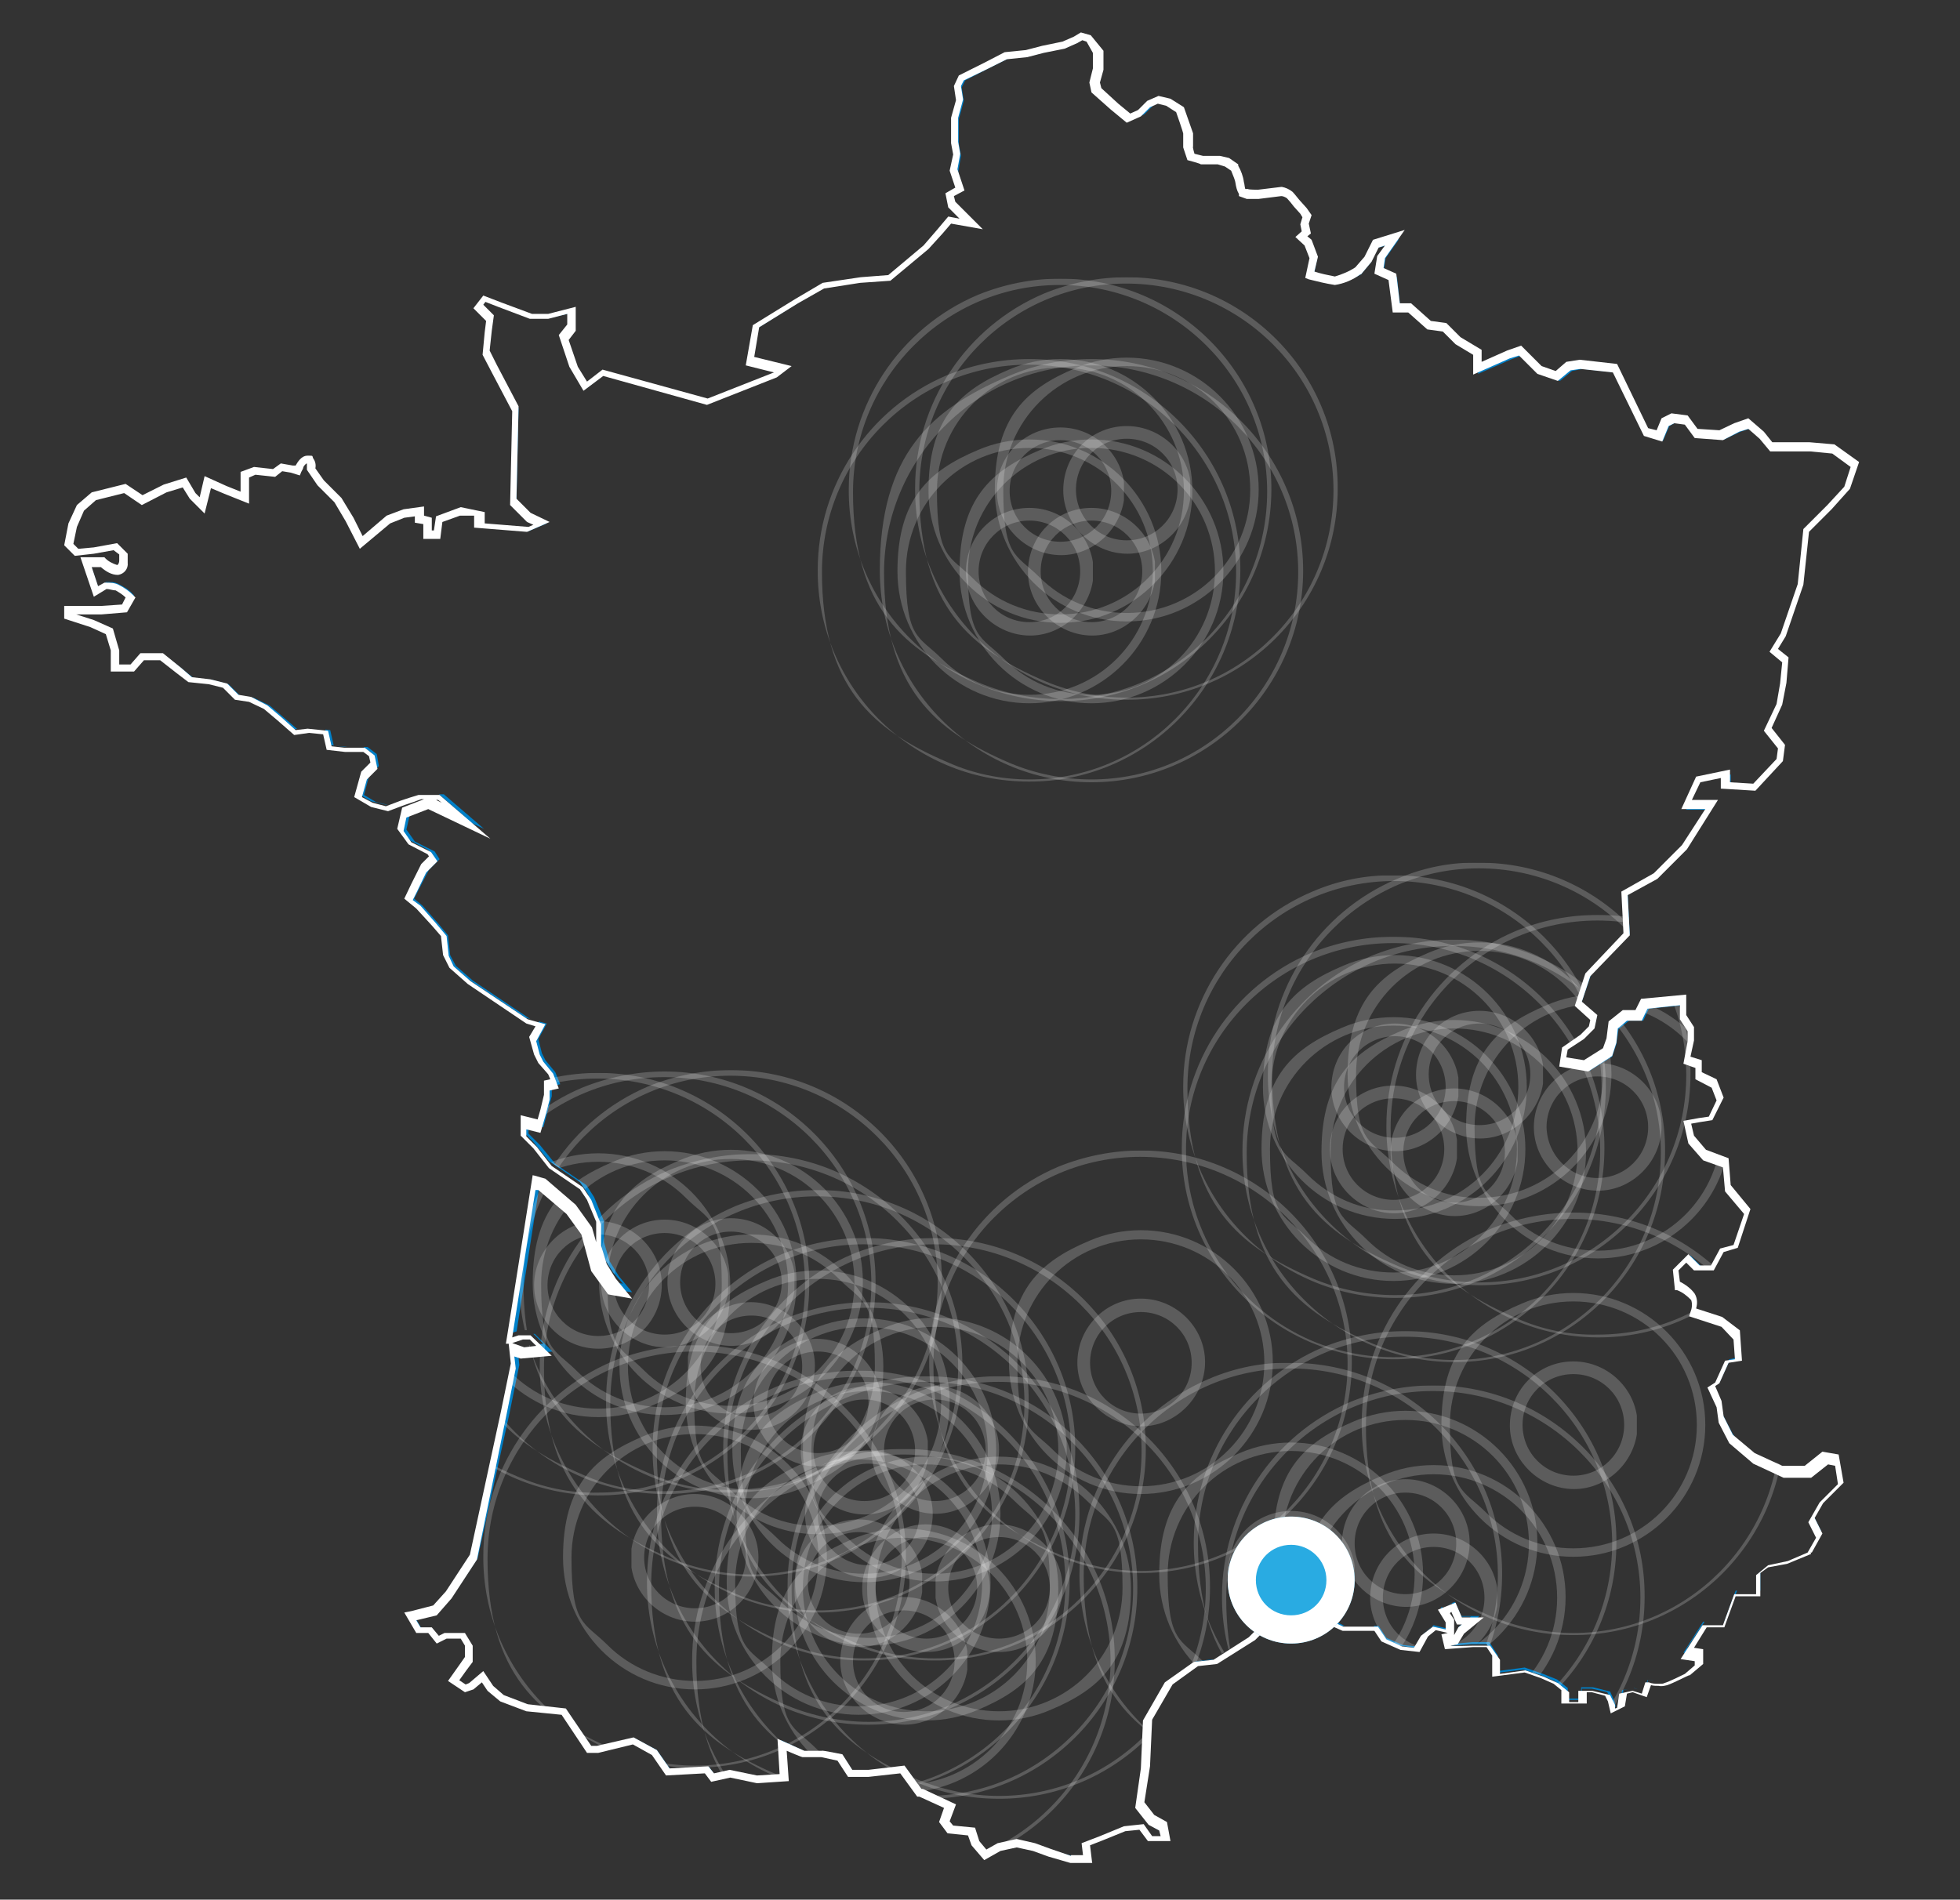 <svg xmlns="http://www.w3.org/2000/svg" xmlns:xlink="http://www.w3.org/1999/xlink" id="Calque_1" data-name="Calque 1" viewBox="0 0 277.8 269.3"><rect x="0" y="0" width="277.8" height="269.3" fill="#333333" stroke="none"/><defs><style> .cls-1 { clip-path: url(#clippath); } .cls-2 { fill: none; } .cls-2, .cls-3, .cls-4, .cls-5, .cls-6 { stroke-width: 0px; } .cls-7 { clip-path: url(#clippath-1); } .cls-8 { clip-path: url(#clippath-4); } .cls-9 { clip-path: url(#clippath-3); } .cls-10 { clip-path: url(#clippath-2); } .cls-11 { clip-path: url(#clippath-7); } .cls-12 { clip-path: url(#clippath-8); } .cls-13 { clip-path: url(#clippath-6); } .cls-14 { clip-path: url(#clippath-5); } .cls-15 { clip-path: url(#clippath-9); } .cls-3 { fill: #adaeb1; } .cls-16 { clip-path: url(#clippath-60); } .cls-17 { clip-path: url(#clippath-69); } .cls-18 { clip-path: url(#clippath-20); } .cls-19 { clip-path: url(#clippath-21); } .cls-20 { clip-path: url(#clippath-24); } .cls-21 { clip-path: url(#clippath-23); } .cls-22 { clip-path: url(#clippath-22); } .cls-23 { clip-path: url(#clippath-25); } .cls-24 { clip-path: url(#clippath-44); } .cls-25 { clip-path: url(#clippath-45); } .cls-26 { clip-path: url(#clippath-40); } .cls-27 { clip-path: url(#clippath-42); } .cls-28 { clip-path: url(#clippath-41); } .cls-29 { clip-path: url(#clippath-47); } .cls-30 { clip-path: url(#clippath-43); } .cls-31 { clip-path: url(#clippath-46); } .cls-32 { clip-path: url(#clippath-48); } .cls-33 { clip-path: url(#clippath-49); } .cls-34 { clip-path: url(#clippath-84); } .cls-35 { clip-path: url(#clippath-88); } .cls-36 { clip-path: url(#clippath-86); } .cls-37 { clip-path: url(#clippath-81); } .cls-38 { clip-path: url(#clippath-83); } .cls-39 { clip-path: url(#clippath-85); } .cls-40 { clip-path: url(#clippath-80); } .cls-41 { clip-path: url(#clippath-87); } .cls-42 { clip-path: url(#clippath-82); } .cls-43 { clip-path: url(#clippath-98); } .cls-44 { clip-path: url(#clippath-89); } .cls-45 { clip-path: url(#clippath-27); } .cls-46 { clip-path: url(#clippath-28); } .cls-47 { clip-path: url(#clippath-26); } .cls-48 { clip-path: url(#clippath-29); } .cls-49 { clip-path: url(#clippath-34); } .cls-50 { clip-path: url(#clippath-35); } .cls-51 { clip-path: url(#clippath-36); } .cls-52 { clip-path: url(#clippath-37); } .cls-53 { clip-path: url(#clippath-39); } .cls-54 { clip-path: url(#clippath-33); } .cls-55 { clip-path: url(#clippath-32); } .cls-56 { clip-path: url(#clippath-30); } .cls-57 { clip-path: url(#clippath-38); } .cls-58 { clip-path: url(#clippath-31); } .cls-59 { clip-path: url(#clippath-95); } .cls-60 { clip-path: url(#clippath-99); } .cls-61 { clip-path: url(#clippath-93); } .cls-62 { clip-path: url(#clippath-94); } .cls-63 { clip-path: url(#clippath-91); } .cls-64 { clip-path: url(#clippath-96); } .cls-65 { clip-path: url(#clippath-90); } .cls-66 { clip-path: url(#clippath-92); } .cls-67 { clip-path: url(#clippath-97); } .cls-68 { clip-path: url(#clippath-53); } .cls-69 { clip-path: url(#clippath-54); } .cls-70 { clip-path: url(#clippath-50); } .cls-71 { clip-path: url(#clippath-51); } .cls-72 { clip-path: url(#clippath-52); } .cls-73 { clip-path: url(#clippath-55); } .cls-74 { clip-path: url(#clippath-56); } .cls-75 { clip-path: url(#clippath-57); } .cls-76 { clip-path: url(#clippath-58); } .cls-77 { clip-path: url(#clippath-79); } .cls-78 { clip-path: url(#clippath-61); } .cls-79 { clip-path: url(#clippath-64); } .cls-80 { clip-path: url(#clippath-62); } .cls-81 { clip-path: url(#clippath-68); } .cls-82 { clip-path: url(#clippath-67); } .cls-83 { clip-path: url(#clippath-73); } .cls-84 { clip-path: url(#clippath-59); } .cls-85 { clip-path: url(#clippath-65); } .cls-86 { clip-path: url(#clippath-63); } .cls-87 { clip-path: url(#clippath-66); } .cls-88 { clip-path: url(#clippath-70); } .cls-89 { clip-path: url(#clippath-75); } .cls-90 { clip-path: url(#clippath-72); } .cls-91 { clip-path: url(#clippath-78); } .cls-92 { clip-path: url(#clippath-71); } .cls-93 { clip-path: url(#clippath-77); } .cls-94 { clip-path: url(#clippath-74); } .cls-95 { clip-path: url(#clippath-76); } .cls-96 { clip-path: url(#clippath-14); } .cls-97 { clip-path: url(#clippath-13); } .cls-98 { clip-path: url(#clippath-12); } .cls-99 { clip-path: url(#clippath-10); } .cls-100 { clip-path: url(#clippath-15); } .cls-101 { clip-path: url(#clippath-17); } .cls-102 { clip-path: url(#clippath-16); } .cls-103 { clip-path: url(#clippath-19); } .cls-104 { clip-path: url(#clippath-11); } .cls-105 { clip-path: url(#clippath-18); } .cls-4 { fill: #0080c8; } .cls-106 { opacity: .2; } .cls-5 { fill: #29abe2; } .cls-6 { fill: #fff; } .cls-107 { clip-path: url(#clippath-112); } .cls-108 { clip-path: url(#clippath-111); } .cls-109 { clip-path: url(#clippath-110); } .cls-110 { clip-path: url(#clippath-105); } .cls-111 { clip-path: url(#clippath-100); } .cls-112 { clip-path: url(#clippath-102); } .cls-113 { clip-path: url(#clippath-103); } .cls-114 { clip-path: url(#clippath-107); } .cls-115 { clip-path: url(#clippath-109); } .cls-116 { clip-path: url(#clippath-104); } .cls-117 { clip-path: url(#clippath-101); } .cls-118 { clip-path: url(#clippath-108); } .cls-119 { clip-path: url(#clippath-106); } </style><clipPath id="clippath"><path class="cls-2" d="M152.4,5.6l-1.7.8-2.9.6-2.3.6-2.9.3-2.8,1.5-3.4,1.7-.6,1.2.3,1.9-.7,2.6v3.5l.3,1.6-.4,2.3.9,2.7-1.5.8.3,1.4,2.7,2.7-3-.5-1.4,1.6-1.9,2.2-5.2,4.4-4.1.3-5.2.8-3.8,2.2-5.8,3.6-.8,4.9,4.7,1.1-1.1.8-9.6,3.8-14.8-4.1-2.7,2-1.6-2.8-1.4-4.1,1.1-1.4v-2.5l-3.3.9h-2.5l-4.4-1.7-2.2-.8-.8,1.1,1.6,1.6-.3,1.9-.3,3,1.1,2.2,3,5.8-.3,13.2,2.2,2.2,1.6.8-1.9.8-6.9-.6v-1.5l-2.7-.5-3,1.1-.3,2.2h-1.4v-1.9l-1.1-.3v-1.1l-2.2.3-2,.7-3.8,3.3-1.6-3.3-1.6-2.7-2.5-2.5-1.5-1.9s.3-1.4-.6-1.4-1.4,1.7-1.4,1.7l-.8-.3-1.4-.3-1.1.8-2.7-.3-1.4.5v3.3l-2.7-1.1-2.5-1.1-.8,3.3-1.4-1.4-1.1-1.9-2.7.8-3.3,1.6-2.5-1.6-4.4,1.1-1.9,1.6-1.1,2.5-.6,2.7,1.1,1.1,2.5-.3,3-.6,1.1,1.1v1.1s0,1.1-.8,1.1c-.8-.2-1.6-.6-2.2-1.1h-2.2l1.4,4.1,1.4-.8c.6,0,1.1,0,1.6.3.7.3,1.4.8,1.9,1.4l-.8,1.6-3.3.3h-4.6v.8l3.3,1.1,2.5,1.1.8,2.7v2.5h2.5l1.4-1.6h2.7l2.5,1.9,1.6,1.4,2.7.3,2.2.5,1.6,1.6,1.9.3,2.2,1.1,1.9,1.6,2.2,1.9,1.9-.3,2.5.3.5,2.2,2.2.3h2.7l1.1.8.3,1.4-1.4,1.4-.8,3,1.9,1.1,2.2.5,2.2-.8,1.2-.4,1.2-.4h2.7l3.8,3.3-5.2-2.5-3.6,1.4-.5,2.5,1.4,1.9,2.7,1.4.6.8-1.4,1.4-1.4,2.7-.8,1.7,1.4,1.1,2.2,2.5,1.4,1.6.3,2.7.8,1.6,2.5,2.2,8.2,5.5,1.9.5-1.1,1.9.5,2.2.6,1.1,1.4,1.6.5,1.4-1.1.3v1.6l-.5,2.2-.5,1.9-2.2-.6v1.9l1.6,1.6,2.2,2.7,4.4,3,1.1,1.6,1.4,3.3v3l.8,2.7,1.4,2.2,1.4,1.6-1.6-.3-2.2-3-1.4-5.2-2.2-3-4.1-3.6-1.1-.3-3.6,22.5,1.6-.5h1.4l1.9,1.9-3,.3-1.6-.5.3,2.5-1.4,6.9-4.3,21.1-3.5,5.4-1.9,2.2-3.3.8h-.2l1.1,1.9h1.6l1.1,1.4,1.1-.5h2.5l.8,1.4v1.9l-.8,1.1-1.4,1.9,1.7,1.1.8-.3,1.6-1.4,1.1,1.6,1.6,1.4,3.6,1.4,5.2.5,3.6,5.3h1.2l5.1-1.2,3,1.6,1.9,2.7,5.5-.3.8,1.1,2.5-.6,3.8.8,3.8-.3-.3-4.7,3,1.4h2.5c0-.1,2.6.5,2.6.5l1.4,2.3h2.6l4.8-.5,2.4,3.3h.3l4.1,1.9-.8,2.2.8,1.1,3,.3.5,1.6,1.4,1.6,1.9-1.1,2.5-.6,2.5.6,2.2.8,3,.8h2.5l-.3-1.9,2.2-.8,3.3-1.4,2.4-.3,1.2,1.6h2.2l-.3-1.7-1.6-.9-1.6-2.1.8-5.4.3-6.7,3-5.2,3.8-2.8,2.7-.3,5.2-3.3,3.6-3.6,1.9-1.1h2.2l.5,1.6,2.2.5,2.5,1.1h4.7l1.1,1.7,2.5,1.1,2.2.3,1.1-1.9,1.4-1.1,2.2.5v-1.9l-.8-1.4,1.4-.5.8,1.9h1.9l-1.7,1.4-.8,1.4-1.4.3.3,1.1,3.6-.3h2.2l1.1,1.6v2.5l4.1-.5,2.5.8,1.9.8,1.4,1.1v1.6h2.5v-1.6h1.4l2.2.5.6,1.1.3,1.1,1.1-.6.3-1.9,1.4-.3,1.6.5.5-1.6c.8.1,1.7.1,2.5,0,.8-.3,3-1.4,3-1.4l1.6-1.4v-1.4l-1.6-.3,2.5-3.8h3l1.6-4.4h3.3v-3l1.4-1.1,2.7-.5,3.3-1.4h-.2l1.4-2.5-1.1-2.2,1.4-2.5,2.7-2.7-.6-3.3-1.6-.3-2.5,1.9h-3.4l-4.1-1.9-3.3-2.7-1.4-2.7-.2-1.6-1.1-2.5.8-.5,1.4-3,1.6-.3-.3-3.6-2.2-1.7-4.1-1.4c.3-.7.3-1.5,0-2.2-.6-.7-1.4-1.2-2.2-1.6l-.3-2.2,1.6-1.6,1.4,1.4h2.2l1.4-2.5,1.9-.6,1.7-4.9-2.7-3.3-.3-3.6-3-1.1-1.9-2.2-.5-2.5,1.6-.3,1.6-.3,1.4-2.7-.8-2.2-2.2-1.1v-1.5l-1.6-.5.5-2.8v-1.7l-1.1-1.7v-2.5l-5.5.6-.8,1.7h-1.9l-1.6,1.4-.3,2.2-.6,1.6-3,1.9-3.3-.6.3-1.9,2.5-1.7,1.4-1.4.3-1.4-2.2-1.9,1.4-4.1,5.5-5.8-.3-5.8,4.4-2.5,4.1-4.1,3.8-6h-3.6l1.6-3.6,3.8-.8v1.6l4.1.3,3.6-3.8.3-1.9-1.9-2.5,1.6-3.6.5-3,.3-3.3-1.6-1.4,1.3-2,2.5-7.1.8-7.7,3.3-3.3,2.5-2.7,1.1-3.3-3-2.2-3.3-.3h-5.5l-1.4-1.6-1.9-1.6-1.6.6-2.2,1.1-3.6-.3-1.4-1.9-1.9-.3-1.1.5-.8,1.9-1.9-.6-4.4-9.1-4.9-.5-1.6.3-1.6,1.4-2.5-.8-2.7-2.7-1.6.5-4.4,1.9v-2.2l-2.7-1.6-1.9-1.9-2.2-.3-2.7-2.5h-1.9l-.5-4.4-1.9-.8.3-1.9,1.9-2.7-2.7.8-1.1,2.2-1.4,1.6c-1,.6-2.1,1.1-3.3,1.4-1.2-.2-2.4-.5-3.6-.8l.5-2.5-.8-2.1-.9-.9.7-.6-.3-1.2.3-1.1-.5-.8-.9-.9s-.8-1-1-1.3c-.4-.2-.8-.4-1.2-.5l-3.3.4h-1.8l-.8-.3c-.1-.5-.3-1-.3-1.5-.2-.7-.4-1.4-.7-2.1l-1.1-.8-1.1-.3h-2.4c0-.1-1.5-.5-1.5-.5l-.4-1.4v-1.9c.1,0-.5-1.7-.5-1.7l-.6-1.7-1.6-1-1.5-.3-1.4.6-1.3,1.3-1.5.7-2-1.6-2.6-2.3-.3-1.1.5-1.9v-2.6l-1.5-1.9-1-.3-1,.6h0Z"></path></clipPath><clipPath id="clippath-1"><rect class="cls-2" x="167.4" y="132.8" width="60.2" height="60.2"></rect></clipPath><clipPath id="clippath-2"><rect class="cls-2" x="188.4" y="153.9" width="18.1" height="18.1"></rect></clipPath><clipPath id="clippath-3"><rect class="cls-2" x="178.7" y="144.2" width="37.5" height="37.5"></rect></clipPath><clipPath id="clippath-4"><rect class="cls-2" x="167.4" y="132.8" width="60.2" height="60.2"></rect></clipPath><clipPath id="clippath-5"><rect class="cls-2" x="167.6" y="124.1" width="60.2" height="60.2"></rect></clipPath><clipPath id="clippath-6"><rect class="cls-2" x="188.6" y="145.1" width="18.1" height="18.1"></rect></clipPath><clipPath id="clippath-7"><rect class="cls-2" x="178.9" y="135.4" width="37.5" height="37.5"></rect></clipPath><clipPath id="clippath-8"><rect class="cls-2" x="167.6" y="124.1" width="60.2" height="60.2"></rect></clipPath><clipPath id="clippath-9"><rect class="cls-2" x="179.6" y="122.3" width="60.2" height="60.2"></rect></clipPath><clipPath id="clippath-10"><rect class="cls-2" x="200.6" y="143.3" width="18.1" height="18.1"></rect></clipPath><clipPath id="clippath-11"><rect class="cls-2" x="190.9" y="133.6" width="37.5" height="37.5"></rect></clipPath><clipPath id="clippath-12"><rect class="cls-2" x="179.6" y="122.3" width="60.2" height="60.2"></rect></clipPath><clipPath id="clippath-13"><rect class="cls-2" x="176" y="133.2" width="60.2" height="60.2"></rect></clipPath><clipPath id="clippath-14"><rect class="cls-2" x="197" y="154.3" width="18.1" height="18.1"></rect></clipPath><clipPath id="clippath-15"><rect class="cls-2" x="187.3" y="144.6" width="37.5" height="37.5"></rect></clipPath><clipPath id="clippath-16"><rect class="cls-2" x="176" y="133.2" width="60.2" height="60.2"></rect></clipPath><clipPath id="clippath-17"><rect class="cls-2" x="192.9" y="171.9" width="60.2" height="60.2"></rect></clipPath><clipPath id="clippath-18"><rect class="cls-2" x="213.9" y="193" width="18.1" height="18.1"></rect></clipPath><clipPath id="clippath-19"><rect class="cls-2" x="204.3" y="183.3" width="37.5" height="37.5"></rect></clipPath><clipPath id="clippath-20"><rect class="cls-2" x="192.9" y="171.9" width="60.2" height="60.2"></rect></clipPath><clipPath id="clippath-21"><rect class="cls-2" x="196.4" y="129.7" width="60.2" height="60.2"></rect></clipPath><clipPath id="clippath-22"><rect class="cls-2" x="217.4" y="150.7" width="18.1" height="18.1"></rect></clipPath><clipPath id="clippath-23"><rect class="cls-2" x="207.7" y="141" width="37.5" height="37.5"></rect></clipPath><clipPath id="clippath-24"><rect class="cls-2" x="196.4" y="129.7" width="60.2" height="60.2"></rect></clipPath><clipPath id="clippath-25"><rect class="cls-2" x="173.1" y="196.4" width="60.2" height="60.2"></rect></clipPath><clipPath id="clippath-26"><rect class="cls-2" x="194.1" y="217.4" width="18.1" height="18.1"></rect></clipPath><clipPath id="clippath-27"><rect class="cls-2" x="184.4" y="207.7" width="37.5" height="37.5"></rect></clipPath><clipPath id="clippath-28"><rect class="cls-2" x="173.1" y="196.4" width="60.2" height="60.2"></rect></clipPath><clipPath id="clippath-29"><rect class="cls-2" x="169.1" y="188.7" width="60.2" height="60.2"></rect></clipPath><clipPath id="clippath-30"><rect class="cls-2" x="190.2" y="209.7" width="18.1" height="18.1"></rect></clipPath><clipPath id="clippath-31"><rect class="cls-2" x="180.5" y="200" width="37.5" height="37.5"></rect></clipPath><clipPath id="clippath-32"><rect class="cls-2" x="169.1" y="188.7" width="60.2" height="60.2"></rect></clipPath><clipPath id="clippath-33"><rect class="cls-2" x="152.9" y="193.2" width="60.2" height="60.2"></rect></clipPath><clipPath id="clippath-34"><rect class="cls-2" x="173.9" y="214.2" width="18.1" height="18.1"></rect></clipPath><clipPath id="clippath-35"><rect class="cls-2" x="164.2" y="204.5" width="37.5" height="37.5"></rect></clipPath><clipPath id="clippath-36"><rect class="cls-2" x="152.9" y="193.2" width="60.2" height="60.2"></rect></clipPath><clipPath id="clippath-37"><rect class="cls-2" x="131.6" y="163.1" width="60.2" height="60.2"></rect></clipPath><clipPath id="clippath-38"><rect class="cls-2" x="152.7" y="184.1" width="18.1" height="18.1"></rect></clipPath><clipPath id="clippath-39"><rect class="cls-2" x="143" y="174.4" width="37.5" height="37.5"></rect></clipPath><clipPath id="clippath-40"><rect class="cls-2" x="131.6" y="163.1" width="60.2" height="60.2"></rect></clipPath><clipPath id="clippath-41"><rect class="cls-2" x="98" y="205.4" width="60.2" height="60.2"></rect></clipPath><clipPath id="clippath-42"><rect class="cls-2" x="119" y="226.4" width="18.1" height="18.1"></rect></clipPath><clipPath id="clippath-43"><rect class="cls-2" x="109.3" y="216.7" width="37.5" height="37.5"></rect></clipPath><clipPath id="clippath-44"><rect class="cls-2" x="98" y="205.4" width="60.2" height="60.2"></rect></clipPath><clipPath id="clippath-45"><rect class="cls-2" x="-154.2" y="123" width="60.2" height="60.2"></rect></clipPath><clipPath id="clippath-46"><rect class="cls-2" x="-133.2" y="144" width="18.1" height="18.1"></rect></clipPath><clipPath id="clippath-47"><rect class="cls-2" x="-142.9" y="134.3" width="37.5" height="37.5"></rect></clipPath><clipPath id="clippath-48"><rect class="cls-2" x="-154.2" y="123" width="60.2" height="60.2"></rect></clipPath><clipPath id="clippath-49"><rect class="cls-2" x="101.2" y="195.1" width="60.2" height="60.2"></rect></clipPath><clipPath id="clippath-50"><rect class="cls-2" x="122.2" y="216.1" width="18.1" height="18.1"></rect></clipPath><clipPath id="clippath-51"><rect class="cls-2" x="112.5" y="206.4" width="37.5" height="37.5"></rect></clipPath><clipPath id="clippath-52"><rect class="cls-2" x="101.2" y="195.1" width="60.2" height="60.2"></rect></clipPath><clipPath id="clippath-53"><rect class="cls-2" x="111.6" y="195.1" width="60.2" height="60.2"></rect></clipPath><clipPath id="clippath-54"><rect class="cls-2" x="132.6" y="216.1" width="18.1" height="18.1"></rect></clipPath><clipPath id="clippath-55"><rect class="cls-2" x="122.9" y="206.4" width="37.5" height="37.5"></rect></clipPath><clipPath id="clippath-56"><rect class="cls-2" x="111.6" y="195.1" width="60.2" height="60.2"></rect></clipPath><clipPath id="clippath-57"><rect class="cls-2" x="68.4" y="190.7" width="60.2" height="60.2"></rect></clipPath><clipPath id="clippath-58"><rect class="cls-2" x="89.5" y="211.8" width="18.1" height="18.1"></rect></clipPath><clipPath id="clippath-59"><rect class="cls-2" x="79.8" y="202.1" width="37.5" height="37.5"></rect></clipPath><clipPath id="clippath-60"><rect class="cls-2" x="68.4" y="190.7" width="60.2" height="60.2"></rect></clipPath><clipPath id="clippath-61"><rect class="cls-2" x="92.4" y="175.5" width="60.2" height="60.2"></rect></clipPath><clipPath id="clippath-62"><rect class="cls-2" x="113.4" y="196.6" width="18.1" height="18.1"></rect></clipPath><clipPath id="clippath-63"><rect class="cls-2" x="103.7" y="186.9" width="37.5" height="37.5"></rect></clipPath><clipPath id="clippath-64"><rect class="cls-2" x="92.4" y="175.5" width="60.2" height="60.2"></rect></clipPath><clipPath id="clippath-65"><rect class="cls-2" x="91.6" y="194.3" width="60.2" height="60.2"></rect></clipPath><clipPath id="clippath-66"><rect class="cls-2" x="112.6" y="215.4" width="18.1" height="18.1"></rect></clipPath><clipPath id="clippath-67"><rect class="cls-2" x="102.9" y="205.7" width="37.5" height="37.5"></rect></clipPath><clipPath id="clippath-68"><rect class="cls-2" x="91.6" y="194.3" width="60.2" height="60.2"></rect></clipPath><clipPath id="clippath-69"><rect class="cls-2" x="85.8" y="168.7" width="60.2" height="60.2"></rect></clipPath><clipPath id="clippath-70"><rect class="cls-2" x="106.8" y="189.8" width="18.1" height="18.1"></rect></clipPath><clipPath id="clippath-71"><rect class="cls-2" x="97.1" y="180.1" width="37.5" height="37.5"></rect></clipPath><clipPath id="clippath-72"><rect class="cls-2" x="85.8" y="168.7" width="60.2" height="60.2"></rect></clipPath><clipPath id="clippath-73"><rect class="cls-2" x="76.4" y="163.6" width="60.2" height="60.2"></rect></clipPath><clipPath id="clippath-74"><rect class="cls-2" x="97.5" y="184.6" width="18.1" height="18.1"></rect></clipPath><clipPath id="clippath-75"><rect class="cls-2" x="87.8" y="174.9" width="37.5" height="37.5"></rect></clipPath><clipPath id="clippath-76"><rect class="cls-2" x="76.4" y="163.6" width="60.2" height="60.2"></rect></clipPath><clipPath id="clippath-77"><rect class="cls-2" x="64.1" y="151.9" width="60.2" height="60.2"></rect></clipPath><clipPath id="clippath-78"><rect class="cls-2" x="85.1" y="172.9" width="18.1" height="18.1"></rect></clipPath><clipPath id="clippath-79"><rect class="cls-2" x="75.4" y="163.2" width="37.5" height="37.5"></rect></clipPath><clipPath id="clippath-80"><rect class="cls-2" x="64.1" y="151.9" width="60.2" height="60.2"></rect></clipPath><clipPath id="clippath-81"><rect class="cls-2" x="73.5" y="151.7" width="60.2" height="60.2"></rect></clipPath><clipPath id="clippath-82"><rect class="cls-2" x="94.5" y="172.7" width="18.1" height="18.1"></rect></clipPath><clipPath id="clippath-83"><rect class="cls-2" x="84.8" y="163" width="37.5" height="37.5"></rect></clipPath><clipPath id="clippath-84"><rect class="cls-2" x="73.5" y="151.7" width="60.2" height="60.2"></rect></clipPath><clipPath id="clippath-85"><rect class="cls-2" x="54.7" y="152.1" width="60.2" height="60.2"></rect></clipPath><clipPath id="clippath-86"><rect class="cls-2" x="75.7" y="173.1" width="18.1" height="18.1"></rect></clipPath><clipPath id="clippath-87"><rect class="cls-2" x="66" y="163.4" width="37.5" height="37.5"></rect></clipPath><clipPath id="clippath-88"><rect class="cls-2" x="54.7" y="152.1" width="60.2" height="60.2"></rect></clipPath><clipPath id="clippath-89"><rect class="cls-2" x="93.1" y="184.6" width="60.2" height="60.2"></rect></clipPath><clipPath id="clippath-90"><rect class="cls-2" x="114.1" y="205.6" width="18.1" height="18.1"></rect></clipPath><clipPath id="clippath-91"><rect class="cls-2" x="104.4" y="195.9" width="37.5" height="37.5"></rect></clipPath><clipPath id="clippath-92"><rect class="cls-2" x="93.1" y="184.6" width="60.2" height="60.2"></rect></clipPath><clipPath id="clippath-93"><rect class="cls-2" x="120.2" y="39.5" width="60.2" height="60.2"></rect></clipPath><clipPath id="clippath-94"><rect class="cls-2" x="141.2" y="60.6" width="18.1" height="18.1"></rect></clipPath><clipPath id="clippath-95"><rect class="cls-2" x="131.5" y="50.9" width="37.5" height="37.5"></rect></clipPath><clipPath id="clippath-96"><rect class="cls-2" x="120.2" y="39.5" width="60.2" height="60.2"></rect></clipPath><clipPath id="clippath-97"><rect class="cls-2" x="129.6" y="39.3" width="60.2" height="60.2"></rect></clipPath><clipPath id="clippath-98"><rect class="cls-2" x="150.6" y="60.4" width="18.1" height="18.1"></rect></clipPath><clipPath id="clippath-99"><rect class="cls-2" x="140.9" y="50.7" width="37.5" height="37.5"></rect></clipPath><clipPath id="clippath-100"><rect class="cls-2" x="129.6" y="39.3" width="60.2" height="60.2"></rect></clipPath><clipPath id="clippath-101"><rect class="cls-2" x="124.6" y="50.9" width="60.2" height="60.2"></rect></clipPath><clipPath id="clippath-102"><rect class="cls-2" x="145.6" y="72" width="18.1" height="18.1"></rect></clipPath><clipPath id="clippath-103"><rect class="cls-2" x="135.9" y="62.3" width="37.5" height="37.5"></rect></clipPath><clipPath id="clippath-104"><rect class="cls-2" x="124.6" y="50.9" width="60.2" height="60.2"></rect></clipPath><clipPath id="clippath-105"><rect class="cls-2" x="115.8" y="50.9" width="60.2" height="60.2"></rect></clipPath><clipPath id="clippath-106"><rect class="cls-2" x="136.8" y="72" width="18.1" height="18.1"></rect></clipPath><clipPath id="clippath-107"><rect class="cls-2" x="127.1" y="62.3" width="37.5" height="37.5"></rect></clipPath><clipPath id="clippath-108"><rect class="cls-2" x="115.8" y="50.9" width="60.2" height="60.2"></rect></clipPath><clipPath id="clippath-109"><rect class="cls-2" x="102.4" y="175.5" width="60.2" height="60.2"></rect></clipPath><clipPath id="clippath-110"><rect class="cls-2" x="123.5" y="196.5" width="18.1" height="18.1"></rect></clipPath><clipPath id="clippath-111"><rect class="cls-2" x="113.8" y="186.8" width="37.5" height="37.5"></rect></clipPath><clipPath id="clippath-112"><rect class="cls-2" x="102.4" y="175.5" width="60.2" height="60.2"></rect></clipPath></defs><g id="Groupe_1296" data-name="Groupe 1296"><g id="Groupe_577" data-name="Groupe 577"><g id="Groupe_1203" data-name="Groupe 1203"><g id="Groupe_557" data-name="Groupe 557"><g class="cls-1"><g id="Groupe_556" data-name="Groupe 556"><path id="Trac&#xE9;_487" data-name="Trac&#xE9; 487" class="cls-4" d="M154.6,263.9h-2.9l-3.1-.8-2.2-.8-2.4-.5-2.4.5-2.1,1.2-1.6-1.9-.5-1.5-3-.3-1-1.3.8-2.1-3.8-1.8h-.4l-2.4-3.3-4.7.5h-2.8l-1.4-2.3-2.5-.5h-2.6c0,.1-2.6-1.1-2.6-1.1l.3,4.5-4.2.3-3.8-.8-2.6.6-.8-1.1-5.5.3-2-2.8-2.9-1.6-5,1.2h-1.4l-3.6-5.4-5.1-.5-3.7-1.4-1.7-1.4-.9-1.4-1.4,1.2-1,.3-2-1.4,1.6-2.2.8-1v-1.7l-.7-1.1h-2.2l-1.3.6-1.2-1.5h-1.7l-1.4-2.5h.6c0-.1,3.2-.9,3.2-.9l1.8-2.1,3.5-5.3,4.4-20.4,1.4-6.8-.3-2.9,2,.7,2.3-.2-1.4-1.4h-1.1l-2.1.7,3.7-23.3,1.5.4,4.2,3.6h0l2.2,3.1,1.4,5.2,2.1,2.9h.7c0,.1-.9-.9-.9-.9l-1.4-2.3-.8-2.8v-3l-1.3-3.2-1-1.6-4.4-3-2.2-2.8-1.7-1.7v-2.4l2.3.6.5-1.6.5-2.2v-1.8l1-.2-.4-1-1.4-1.6-.6-1.2-.6-2.3,1-1.7-1.6-.5h0l-8.3-5.5h0l-2.5-2.2-.9-1.8-.3-2.7-1.3-1.6-2.2-2.4-1.6-1.2.9-1.9,1.4-2.8,1.2-1.2-.4-.5-2.7-1.4-1.5-2.1.6-2.8,3.8-1.5,3.3,1.5-2-1.7h-2.6l-1.2.4-1.2.4-2.3.9-2.3-.6-2.2-1.2.9-3.3,1.3-1.3-.2-1.1-.9-.7h-2.7l-2.4-.3-.4-2.6-2.2-.2-2,.3-2.3-2-1.9-1.6-2.1-1.1-2-.3-1.7-1.7-2.1-.5-2.8-.3-1.7-1.4-2.4-1.9h-2.5l-1.4,1.7h-2.9v-2.7l-.8-2.6-2.3-1-3.5-1.2v-1.3h5l3.1-.3.6-1.3c-.5-.5-1-.9-1.6-1.1-.5-.2-1-.2-1.5-.3l-1.6,1-1.6-4.9h2.8c.6.6,1.3,1,2,1.1.5,0,.5-.8.5-.8v-1l-.9-.9-2.9.5-2.6.3-1.3-1.3.6-2.9,1.1-2.6,2-1.7,4.6-1.1,2.4,1.6,3.2-1.6,3-.9,1.2,2.1,1,1,.8-3.1,2.8,1.2,2.3.9v-3l1.6-.7,2.7.3,1.1-.8,1.5.3.5.2c.2-.5.8-1.6,1.6-1.6s.5,0,.6.3c.2.4.3.9.2,1.3l1.3,1.8,2.5,2.5,1.7,2.8,1.5,2.9,3.6-3.1,2.3-.9,2.6-.3v1.2l1.1.3v1.9h.8l.3-2.1,3.3-1.2,3.1.6v1.6l6.5.5,1.2-.5-1.1-.6-2.3-2.3.3-13.2-3-5.7-1.1-2.3.3-3.1.2-1.8-1.7-1.7,1.1-1.5,2.3.8,4.3,1.6h2.4l3.6-.9v3l-1.1,1.3,1.3,3.9,1.4,2.4,2.3-1.8,14.9,4.1,9.5-3.8.5-.4-4.3-1,.9-5.4,5.9-3.6,3.9-2.2,5.3-.8,4-.3,5.1-4.3,1.9-2.2,1.5-1.8,2.2.4-2.1-2.1-.3-1.5h.6c0-.1.3,1.2.3,1.2l3.4,3.4-3.8-.7-1.3,1.5-1.9,2.2h0l-5.3,4.5-4.2.3-5.1.8-3.8,2.2-5.6,3.5-.8,4.5,5,1.2-1.7,1.2-9.7,3.9h0l-14.7-4.1-2.6,2-1.8-3.1h0l-1.4-4.3,1.1-1.4v-2l-3,.7h-2.6l-4.4-1.7-2-.7-.5.7,1.6,1.6-.3,2.1-.3,2.9,1.1,2.1,3.1,5.8h0l-.3,13.1,2.1,2.1,2.2,1.1-2.6,1.1-7.2-.6v-1.7l-2.4-.5-2.8,1-.3,2.5h-2v-2l-1.1-.3v-1l-1.7.3-2.1.8-4.1,3.5-1.8-3.6-1.7-2.7-2.5-2.5-1.5-2.1h0v-1h-.2c-.5,0-.9,1-1.1,1.4v.3l-1-.4-1.2-.2-1.1.8-2.8-.2-1.1.4v3.5l-3.2-1.3-2.1-1-.9,3.5-1.8-1.7-1-1.7-2.5.7-3.4,1.7-2.5-1.7-4.2,1-1.8,1.6-1,2.4-.6,2.6.9.9,2.3-.3,3.2-.6,1.3,1.3v1.2c0,.5-.2,1.4-1.1,1.4-.8-.2-1.6-.5-2.3-1.1h-1.7l1.1,3.3,1.1-.7h.1c.6,0,1.2,0,1.7.3.8.4,1.5.8,2,1.4l.2.2-1,2-3.5.3h-4.3v.4l3.1,1,2.6,1.2.9,2.9v2.2h2l1.4-1.6h3l2.6,2,1.6,1.3,2.7.3,2.3.6,1.6,1.6,1.9.3,2.3,1.1,2,1.7,2.1,1.8,1.8-.3,2.7.3.5,2.2,2,.2h2.8l1.3,1,.3,1.7-1.4,1.4-.7,2.7,1.7,1,2.1.5,2.1-.8,1.2-.4,1.3-.4h2.9l5.7,4.9-7.2-3.4-3.3,1.3-.5,2.2,1.2,1.7,2.8,1.4.7,1.1-1.5,1.5-1.4,2.7-.7,1.4,1.2,1,2.2,2.5,1.4,1.7.3,2.8.8,1.5,2.4,2.1,8.2,5.5,2.3.6-1.2,2.2.5,2,.5,1,1.4,1.7.7,1.7-1.2.3v1.4l-.6,2.2-.6,2.2-2.1-.5v1.4l1.6,1.6,2.2,2.7,4.4,3,1.1,1.7h0l1.4,3.4v3l.8,2.7,1.3,2.1,1.9,2.3-2.6-.4-2.3-3.2-1.4-5.2-2.1-2.9-4-3.5-.7-.2-3.4,21.7,1.2-.4h1.5l2.5,2.5-3.7.3-1.2-.4.2,2h0l-1.4,6.9-4.5,20.5-3.6,5.4-2,2.3-3.2.8.8,1.4h1.5l1,1.3.9-.5h2.7l1,1.6v2.1l-.9,1.2-1.2,1.7,1.3.8.6-.2,1.9-1.6,1.3,1.9,1.6,1.3,3.5,1.3,5.3.6,3.6,5.3h1l5.1-1.2,3.2,1.7,1.9,2.7,5.5-.3.8,1.1,2.3-.5,3.9.8,3.5-.3-.3-4.9,3.4,1.6h2.5c0-.1,2.8.5,2.8.5l1.4,2.2h2.4l5-.6,2.4,3.3h.2l4.4,2.1-.9,2.3.6.9,3.1.3.6,1.8,1.2,1.4,1.7-1,2.6-.6,2.6.6,2.2.8,3,.8h2.1l-.3-1.8,2.4-.9,3.3-1.4,2.6-.3,1.2,1.7h1.7l-.2-1.2-1.6-.9-1.8-2.3.8-5.5.3-6.8h0c0-.1,3.1-5.4,3.1-5.4l4-2.8,2.8-.3,5.1-3.2,3.6-3.6,2-1.2h2.5l.6,1.7,2.1.5h0l2.4,1.1h4.8l1.1,1.7,2.3,1,1.9.2,1-1.8,1.5-1.2,2,.5v-1.4l-1-1.6,2-.8.9,2h2.6l-2.3,1.9-.9,1.4-1.2.2v.5c.1,0,3.4-.3,3.4-.3h2.4l1.2,1.9v2.2l3.8-.5,2.6.9,2,.8,1.5,1.2v1.5h1.9v-1.6h1.7l2.4.6.6,1.3.2.8.6-.3.3-2,1.7-.3,1.4.5.5-1.6h.3c.8.1,1.6.1,2.3,0,.7-.2,2.7-1.2,2.9-1.3l1.5-1.3v-1l-1.9-.3,2.8-4.4h3l1.6-4.4h3.2v-2.4l1.5-1.2,2.8-.6,2.9-1.2,1.3-2.3-1.1-2.2,1.5-2.7,2.7-2.7-.5-2.9-1.3-.2-2.5,1.9h-3.3l-4.2-2-3.4-2.8-1.4-2.9-.3-2.2-1.2-2.7,1-.6,1.4-3.1,1.5-.3-.2-3.1-2-1.5-4.4-1.5v-.3c.4-.6.4-1.3.1-1.9-.6-.6-1.3-1.2-2.1-1.5h-.1c0-.1-.3-2.6-.3-2.6l2-2,1.5,1.5h1.9l1.3-2.4,1.9-.5,1.5-4.6-2.7-3.2-.3-3.5-2.9-1.1-2-2.3-.6-2.8,2-.3,1.5-.2,1.2-2.5-.7-2-2.3-1.1v-1.6l-1.7-.6.6-3v-1.5l-1.1-1.6v-2.2l-5,.5-.8,1.7h-2l-1.5,1.2-.3,2.1-.6,1.8-3.2,2-3.7-.6.3-2.4,2.6-1.7,1.3-1.3.2-1.1-2.2-1.9,1.5-4.4,5.4-5.7-.3-5.8,4.5-2.5,4.1-4.1,3.5-5.5h-3.5l1.9-4.1,4.4-.9v1.7l3.7.2,3.4-3.7.2-1.7-2-2.5,1.7-3.7.5-3,.3-3.1-1.7-1.4,1.5-2.4,2.5-7.1.8-7.8,3.4-3.4,2.4-2.7,1-3-2.8-2-3.2-.3h-5.6l-1.4-1.7-1.8-1.5-1.5.5-2.3,1.1-3.8-.3-1.4-1.9-1.7-.2-.9.5-.9,2.1-2.3-.7-4.4-9-4.7-.5-1.5.3-1.7,1.4-2.7-.9-2.7-2.7-1.4.5-4.8,2.1v-2.5l-2.6-1.6-1.9-1.9-2.2-.3-2.7-2.5h-2.1l-.6-4.5-2-.8.3-2.2,1.5-2.1-1.8.5-1.1,2.1-1.4,1.7h0c-1.1.6-2.2,1.1-3.4,1.4-1.2-.2-2.5-.5-3.7-.8h-.3l.6-2.8-.7-2-1.1-1,.8-.7-.2-1.1.3-1.1-.4-.6-.9-1c-.2-.3-.8-1.1-1-1.3-.3-.2-.7-.3-1-.4l-3.2.4h-1.6l-1-.3v-.2c-.2-.5-.3-1-.4-1.5-.2-.6-.4-1.3-.6-1.9l-1-.7-1-.3h-2.4c0-.1-1.7-.6-1.7-.6l-.5-1.6v-1.9c.1,0-1-3.3-1-3.3l-1.5-.9-1.3-.3-1.2.5-1.3,1.3-1.8.8-2.1-1.8-2.7-2.4-.3-1.3.5-1.9v-2.2l-1.4-1.7-.8-.2-.8.5-1.8.8-2.9.6-2.3.6-2.9.3-2.8,1.4-3.3,1.7-.5,1,.3,1.9-.7,2.6v3.5l.3,1.7-.4,2.3.8,2.6-.6.2-.9-2.8.5-2.3-.3-1.6v-3.6l.7-2.5-.3-2,.7-1.4,3.5-1.8,2.9-1.5,3-.3,2.3-.6,2.9-.6,1.7-.8,1-.6,1.3.3,1.7,2.1v2.6l-.5,1.9.2.9,2.5,2.2,1.8,1.5,1.3-.6,1.3-1.3,1.5-.7,1.6.4,1.8,1.1,1.3,3.6v1.9c-.1,0,.3,1.2.3,1.2l1.4.4h2.4c0,.1,1.2.5,1.2.5l1.2.9h0c.3.8.5,1.5.7,2.3.1.4.2.8.3,1.2l.6.2h1.5l3.3-.4h.1c.5.1.9.3,1.3.6.3.3.9,1.2,1,1.3l.9,1,.6.9-.4,1.2.3,1.3-.6.5.7.7.8,2.3-.5,2.3c1,.3,2.1.6,3.2.7,1.1-.3,2.1-.7,3.1-1.3l1.3-1.6,1.1-2.3,3.7-1.1-2.4,3.4-.2,1.6,1.9.8.5,4.3h1.8l2.8,2.5,2.2.3,2,2,2.9,1.7v1.9l4-1.7,1.8-.6,2.8,2.8,2.2.7,1.6-1.3,1.8-.3,5.2.6,4.4,9.1,1.5.4.8-1.8,1.3-.6,2.2.3,1.4,1.9,3.3.3,2.1-1.1,1.8-.6,2.1,1.8,1.3,1.6h5.4l3.4.3,3.3,2.4-1.2,3.6-2.5,2.8-3.2,3.2-.8,7.6-2.5,7.2-1.2,2,1.6,1.3-.3,3.5-.6,3.1-1.6,3.4,1.9,2.4-.3,2.2-3.7,4-4.6-.3v-1.6l-3.3.7-1.4,3h3.6l-4.2,6.5-4.2,4.2-4.3,2.4.3,5.7-5.5,5.8-1.3,3.9,2.2,1.9-.3,1.6-1.5,1.5-2.4,1.6-.2,1.5,2.9.5,2.8-1.8.5-1.5.3-2.3,1.8-1.5h1.8l.8-1.6,6-.6v2.7l1.1,1.6v1.8l-.5,2.5,1.6.5v1.7l2.1,1.1.9,2.4-1.5,3-1.8.3-1.3.2.5,2.1,1.8,2.1,3.1,1.1.3,3.7,2.8,3.4-1.8,5.3-2,.6-1.4,2.5h-2.5l-1.2-1.2-1.3,1.3.2,1.9c.8.4,1.6,1,2.2,1.7.3.7.4,1.5.1,2.2l3.9,1.3,2.3,1.8.3,4-1.8.3-1.3,3-.7.5,1,2.3.3,2.2,1.3,2.6,3.2,2.7,4,1.9h3.4l2.5-1.9,2,.3.6,3.7-2.8,2.8-1.3,2.3,1.1,2.2-1.4,2.6h0c0,.1-3.3,1.5-3.3,1.5l-2.7.5-1.2,1v3.2h-3.4l-1.6,4.4h-3.1l-2.1,3.3,1.4.2v1.8l-1.8,1.5h0c-.1,0-2.2,1.1-3.1,1.4-.8.2-1.6.2-2.4,0l-.6,1.7-1.9-.6-1.1.2-.3,1.9-1.6.8-.4-1.4-.5-.9-2-.5h-1v1.6h-3.1v-1.8l-1.2-1-1.9-.8-2.4-.8-4.4.6v-2.7l-1-1.4h-2l-3.8.3-.4-1.7,1.6-.3.8-1.3,1-.9h-1.3l-.8-1.8-.8.3.7,1.1v2.4l-2.4-.6-1.2,1-1.2,2.1-2.4-.3-2.6-1.2-1.1-1.6h-4.6l-2.5-1.1-2.3-.6-.5-1.6h-1.9l-1.8,1-3.6,3.6-5.3,3.4-2.7.3-3.7,2.7-2.9,5.1-.3,6.7-.8,5.2,1.5,2,1.7.9.5,2.2h-2.8l-1.2-1.6-2.2.2-3.3,1.4-2,.7.5,1.1h-.2Z"></path><path id="Trac&#xE9;_488" data-name="Trac&#xE9; 488" class="cls-3" d="M268.4,263.5l-1-1.9-.3-5.9-.7-1.1-1.3-1-.2-3.6.6-1.7-.8-2.6-.5-2.1-.4-.6-.9-.5-1.5,1,.2,1,.8,1-.9.7.4.8-.6.7v.9l1,.9v1.4l-.6,1.3-.7.3-.8-1.1h-1.4c0,.1-.3,0-.3,0h-1.2l-1.1,1-.4,1.7-2.5.5-2,1.7-.4,1.1h-1c0-.1-.5-.7-.5-.7l-.3,1.7-.7.3-.2,1.6.3.7-1.1.8-.3.8h-.8v1.1l1,.7,1.7,1v.8c.1,0-.9.3-.9.3l-1.6.3v.7l.6.6v2c.1,0,2.2.7,2.2.7l.8.2.7,1.1-.5.7-.8.3-.6,1.1-.6.7.3,1.7h1.5c0-.1.4.2.4.2l1.4-.7.4.4-.7,1.5.7.7-1.2.9-.8,1.7,2.1.5,3,.3-1.3,1.5s-.6-.2-.9-.1h0c-.1.6-.4,1.2-.7,1.7l1,1.1,1.8,1.1,3.3.9,1,.4.9.4-.6,1.1h1.6c0-.1.3.6.3.6h1.6l.4-1.9-1-.2,1.4-1.5-.5-.5v-.9c.1,0,1.9-1,1.9-1v-1.1c.1,0-1.1-.1-1.1-.1l-.8.7v-1h1.6c0-.1.5-1.3.5-1.3l.4-3.4-.3-1.5v-4.3c-.1,0,2.2-3.3,2.2-3.3l.3-5.9h0Z"></path><g id="Groupe_258" data-name="Groupe 258"><g class="cls-7"><g id="Groupe_257" data-name="Groupe 257"><g id="Groupe_250" data-name="Groupe 250" class="cls-106"><g id="Groupe_249" data-name="Groupe 249"><g class="cls-10"><g id="Groupe_248" data-name="Groupe 248"><path id="Trac&#xE9;_489" data-name="Trac&#xE9; 489" class="cls-6" d="M197.5,153.9c5,0,9.1,4.1,9.1,9s-4.1,9.1-9,9.1-9.1-4.1-9.1-9h0c-.1-5.1,4-9.1,9-9.1ZM197.5,170.1c4,0,7.2-3.2,7.2-7.2s-3.2-7.2-7.2-7.2-7.2,3.2-7.2,7.2,3.2,7.2,7.2,7.2Z"></path></g></g></g></g><g id="Groupe_253" data-name="Groupe 253" class="cls-106"><g id="Groupe_252" data-name="Groupe 252"><g class="cls-9"><g id="Groupe_251" data-name="Groupe 251"><path id="Trac&#xE9;_490" data-name="Trac&#xE9; 490" class="cls-6" d="M197.5,144.2c10.3,0,18.7,8.4,18.7,18.7s-8.4,18.7-18.7,18.7-18.7-8.4-18.7-18.7,4.5-14.3,11.4-17.2c2.3-1,4.8-1.5,7.3-1.5ZM197.5,180.4c9.7,0,17.5-7.8,17.5-17.5s-7.8-17.5-17.5-17.5-17.5,7.8-17.5,17.5,1.8,9.1,5.1,12.4c3.3,3.3,7.7,5.1,12.4,5.1Z"></path></g></g></g></g><g id="Groupe_256" data-name="Groupe 256" class="cls-106"><g id="Groupe_255" data-name="Groupe 255"><g class="cls-8"><g id="Groupe_254" data-name="Groupe 254"><path id="Trac&#xE9;_491" data-name="Trac&#xE9; 491" class="cls-6" d="M197.5,132.8c16.6,0,30,13.5,29.9,30,0,16.6-13.5,30-30,29.9s-30-13.5-29.9-30c0-12,7.2-22.9,18.3-27.6,3.7-1.5,7.6-2.3,11.7-2.3h0ZM197.5,192.4c16.2,0,29.4-13.2,29.3-29.4s-13.2-29.4-29.4-29.3c-16.2,0-29.4,13.2-29.3,29.4,0,11.8,7.1,22.4,17.9,27,3.6,1.5,7.5,2.3,11.5,2.3Z"></path></g></g></g></g></g></g></g><g id="Groupe_269" data-name="Groupe 269"><g class="cls-14"><g id="Groupe_268" data-name="Groupe 268"><g id="Groupe_261" data-name="Groupe 261" class="cls-106"><g id="Groupe_260" data-name="Groupe 260"><g class="cls-13"><g id="Groupe_259" data-name="Groupe 259"><path id="Trac&#xE9;_492" data-name="Trac&#xE9; 492" class="cls-6" d="M197.7,145.1c5,0,9.1,4.1,9.1,9s-4.1,9.1-9,9.1-9.1-4.1-9.1-9h0c0-5.1,4-9.1,9-9.1ZM197.7,161.3c4,0,7.2-3.2,7.2-7.2s-3.2-7.2-7.2-7.2-7.2,3.2-7.2,7.2,3.2,7.2,7.2,7.2Z"></path></g></g></g></g><g id="Groupe_264" data-name="Groupe 264" class="cls-106"><g id="Groupe_263" data-name="Groupe 263"><g class="cls-11"><g id="Groupe_262" data-name="Groupe 262"><path id="Trac&#xE9;_493" data-name="Trac&#xE9; 493" class="cls-6" d="M197.7,135.4c10.3,0,18.7,8.4,18.7,18.7s-8.4,18.7-18.7,18.7-18.7-8.4-18.7-18.7,4.5-14.3,11.4-17.2c2.3-1,4.8-1.5,7.3-1.5ZM197.7,171.6c9.7,0,17.5-7.8,17.5-17.5s-7.8-17.5-17.5-17.5-17.5,7.8-17.5,17.5,1.8,9.1,5.1,12.4c3.3,3.3,7.7,5.2,12.4,5.1Z"></path></g></g></g></g><g id="Groupe_267" data-name="Groupe 267" class="cls-106"><g id="Groupe_266" data-name="Groupe 266"><g class="cls-12"><g id="Groupe_265" data-name="Groupe 265"><path id="Trac&#xE9;_494" data-name="Trac&#xE9; 494" class="cls-6" d="M197.7,124.1c16.6,0,30,13.5,29.9,30,0,16.6-13.5,30-30,29.9s-30-13.5-29.9-30c0-12,7.2-22.9,18.3-27.6,3.7-1.6,7.7-2.4,11.7-2.3ZM197.7,183.6c16.2,0,29.3-13.2,29.3-29.4s-13.2-29.3-29.4-29.3-29.3,13.2-29.3,29.4,7.1,22.4,17.9,27c3.6,1.5,7.5,2.3,11.5,2.3h0Z"></path></g></g></g></g></g></g></g><g id="Groupe_280" data-name="Groupe 280"><g class="cls-15"><g id="Groupe_279" data-name="Groupe 279"><g id="Groupe_272" data-name="Groupe 272" class="cls-106"><g id="Groupe_271" data-name="Groupe 271"><g class="cls-99"><g id="Groupe_270" data-name="Groupe 270"><path id="Trac&#xE9;_495" data-name="Trac&#xE9; 495" class="cls-6" d="M209.7,143.3c5,0,9.1,4.1,9.1,9s-4.1,9.1-9,9.1-9.1-4.1-9.1-9h0c0-5.1,4-9.1,9-9.1ZM209.7,159.5c4,0,7.2-3.2,7.2-7.2s-3.2-7.2-7.2-7.2-7.2,3.2-7.2,7.2,3.2,7.2,7.2,7.2Z"></path></g></g></g></g><g id="Groupe_275" data-name="Groupe 275" class="cls-106"><g id="Groupe_274" data-name="Groupe 274"><g class="cls-104"><g id="Groupe_273" data-name="Groupe 273"><path id="Trac&#xE9;_496" data-name="Trac&#xE9; 496" class="cls-6" d="M209.7,133.6c10.3,0,18.7,8.4,18.7,18.7s-8.4,18.7-18.7,18.7-18.7-8.4-18.7-18.7,4.5-14.3,11.4-17.2c2.3-1,4.8-1.5,7.3-1.5ZM209.7,169.8c9.7,0,17.5-7.8,17.5-17.5s-7.8-17.5-17.5-17.5-17.5,7.8-17.5,17.5,1.8,9.1,5.1,12.4c3.3,3.3,7.7,5.2,12.4,5.1h0Z"></path></g></g></g></g><g id="Groupe_278" data-name="Groupe 278" class="cls-106"><g id="Groupe_277" data-name="Groupe 277"><g class="cls-98"><g id="Groupe_276" data-name="Groupe 276"><path id="Trac&#xE9;_497" data-name="Trac&#xE9; 497" class="cls-6" d="M209.7,122.3c16.6,0,30,13.5,29.9,30,0,16.6-13.5,30-30,29.9s-30-13.5-29.9-30c0-12,7.2-22.9,18.3-27.6,3.7-1.6,7.6-2.4,11.7-2.3ZM209.7,181.8c16.2,0,29.3-13.2,29.3-29.4s-13.2-29.3-29.4-29.3-29.3,13.2-29.3,29.4,7.1,22.4,17.9,27c3.6,1.5,7.5,2.3,11.5,2.3Z"></path></g></g></g></g></g></g></g><g id="Groupe_291" data-name="Groupe 291"><g class="cls-97"><g id="Groupe_290" data-name="Groupe 290"><g id="Groupe_283" data-name="Groupe 283" class="cls-106"><g id="Groupe_282" data-name="Groupe 282"><g class="cls-96"><g id="Groupe_281" data-name="Groupe 281"><path id="Trac&#xE9;_498" data-name="Trac&#xE9; 498" class="cls-6" d="M206.1,154.3c5,0,9.1,4.1,9.1,9s-4.1,9.1-9,9.1-9.1-4.1-9.1-9h0c-.1-5.1,4-9.1,9-9.1ZM206.1,170.5c4,0,7.2-3.2,7.2-7.2s-3.2-7.2-7.2-7.2-7.2,3.2-7.2,7.2,3.2,7.2,7.2,7.2Z"></path></g></g></g></g><g id="Groupe_286" data-name="Groupe 286" class="cls-106"><g id="Groupe_285" data-name="Groupe 285"><g class="cls-100"><g id="Groupe_284" data-name="Groupe 284"><path id="Trac&#xE9;_499" data-name="Trac&#xE9; 499" class="cls-6" d="M206.1,144.6c10.3,0,18.7,8.4,18.7,18.7s-8.5,18.7-18.8,18.7-18.7-8.4-18.7-18.7,4.5-14.3,11.4-17.2c2.4-1,4.9-1.5,7.4-1.5h0ZM206.1,180.8c9.7,0,17.5-7.8,17.5-17.5s-7.8-17.5-17.5-17.5-17.5,7.8-17.5,17.5,1.8,9.1,5.1,12.4c3.3,3.3,7.7,5.1,12.4,5.1Z"></path></g></g></g></g><g id="Groupe_289" data-name="Groupe 289" class="cls-106"><g id="Groupe_288" data-name="Groupe 288"><g class="cls-102"><g id="Groupe_287" data-name="Groupe 287"><path id="Trac&#xE9;_500" data-name="Trac&#xE9; 500" class="cls-6" d="M206.1,133.2c16.6,0,30,13.5,29.9,30,0,16.6-13.5,30-30,29.9s-30-13.5-29.9-30c0-12,7.2-22.9,18.3-27.6,3.7-1.5,7.7-2.3,11.7-2.3h0ZM206.1,192.8c16.2,0,29.3-13.2,29.3-29.4s-13.2-29.3-29.4-29.3-29.3,13.2-29.3,29.4,7.1,22.4,17.9,27c3.6,1.5,7.5,2.3,11.5,2.3Z"></path></g></g></g></g></g></g></g><g id="Groupe_302" data-name="Groupe 302"><g class="cls-101"><g id="Groupe_301" data-name="Groupe 301"><g id="Groupe_294" data-name="Groupe 294" class="cls-106"><g id="Groupe_293" data-name="Groupe 293"><g class="cls-105"><g id="Groupe_292" data-name="Groupe 292"><path id="Trac&#xE9;_501" data-name="Trac&#xE9; 501" class="cls-6" d="M223,193c5,0,9.1,4.1,9.1,9s-4.1,9.1-9,9.1-9.1-4.1-9.1-9h0c0-5.1,4-9.1,9-9.1ZM223,209.2c4,0,7.2-3.2,7.2-7.2s-3.2-7.2-7.2-7.2-7.2,3.2-7.2,7.2,3.2,7.2,7.2,7.2Z"></path></g></g></g></g><g id="Groupe_297" data-name="Groupe 297" class="cls-106"><g id="Groupe_296" data-name="Groupe 296"><g class="cls-103"><g id="Groupe_295" data-name="Groupe 295"><path id="Trac&#xE9;_502" data-name="Trac&#xE9; 502" class="cls-6" d="M223,183.3c10.3,0,18.7,8.4,18.7,18.7s-8.4,18.7-18.7,18.7-18.7-8.4-18.7-18.7,4.5-14.3,11.4-17.2c2.3-1,4.8-1.5,7.3-1.5ZM223,219.5c9.7,0,17.5-7.8,17.5-17.5s-7.8-17.5-17.5-17.5-17.5,7.8-17.5,17.5,1.8,9.1,5.1,12.4c3.3,3.3,7.7,5.1,12.4,5.1Z"></path></g></g></g></g><g id="Groupe_300" data-name="Groupe 300" class="cls-106"><g id="Groupe_299" data-name="Groupe 299"><g class="cls-18"><g id="Groupe_298" data-name="Groupe 298"><path id="Trac&#xE9;_503" data-name="Trac&#xE9; 503" class="cls-6" d="M223,171.9c16.6,0,30,13.5,29.9,30,0,16.6-13.5,30-30,29.9-16.6,0-30-13.5-29.9-30,0-12,7.2-22.9,18.3-27.6,3.7-1.5,7.7-2.3,11.7-2.3h0ZM223,231.5c16.2,0,29.3-13.2,29.3-29.4s-13.2-29.3-29.4-29.3-29.3,13.2-29.3,29.4,7.1,22.4,17.9,27c3.7,1.5,7.6,2.3,11.5,2.3h0Z"></path></g></g></g></g></g></g></g><g id="Groupe_313" data-name="Groupe 313"><g class="cls-19"><g id="Groupe_312" data-name="Groupe 312"><g id="Groupe_305" data-name="Groupe 305" class="cls-106"><g id="Groupe_304" data-name="Groupe 304"><g class="cls-22"><g id="Groupe_303" data-name="Groupe 303"><path id="Trac&#xE9;_504" data-name="Trac&#xE9; 504" class="cls-6" d="M226.4,150.7c5,0,9.1,4.1,9.1,9s-4.1,9.1-9,9.1-9.1-4.1-9.1-9h0c0-5,4.1-9.1,9-9.1ZM226.4,167c4,0,7.2-3.2,7.2-7.2s-3.2-7.2-7.2-7.2-7.2,3.2-7.2,7.2c.1,4,3.3,7.2,7.2,7.2Z"></path></g></g></g></g><g id="Groupe_308" data-name="Groupe 308" class="cls-106"><g id="Groupe_307" data-name="Groupe 307"><g class="cls-21"><g id="Groupe_306" data-name="Groupe 306"><path id="Trac&#xE9;_505" data-name="Trac&#xE9; 505" class="cls-6" d="M226.5,141c10.3,0,18.7,8.4,18.7,18.7s-8.4,18.7-18.7,18.7-18.7-8.4-18.7-18.7,4.5-14.3,11.4-17.2c2.3-1,4.7-1.5,7.3-1.5ZM226.5,177.3c9.7,0,17.5-7.8,17.5-17.5s-7.8-17.5-17.5-17.5-17.5,7.8-17.5,17.5,1.8,9.1,5.1,12.4c3.2,3.3,7.7,5.1,12.4,5.1Z"></path></g></g></g></g><g id="Groupe_311" data-name="Groupe 311" class="cls-106"><g id="Groupe_310" data-name="Groupe 310"><g class="cls-20"><g id="Groupe_309" data-name="Groupe 309"><path id="Trac&#xE9;_506" data-name="Trac&#xE9; 506" class="cls-6" d="M226.5,129.7c16.6,0,30,13.5,29.9,30s-13.5,30-30,29.9-30-13.5-29.9-30c0-12,7.2-22.9,18.3-27.6,3.6-1.5,7.6-2.3,11.7-2.3h0ZM226.5,189.2c16.2,0,29.3-13.2,29.3-29.4s-13.2-29.3-29.4-29.3-29.3,13.2-29.3,29.4,7.1,22.4,17.9,27c3.6,1.6,7.5,2.4,11.5,2.3Z"></path></g></g></g></g></g></g></g><g id="Groupe_324" data-name="Groupe 324"><g class="cls-23"><g id="Groupe_323" data-name="Groupe 323"><g id="Groupe_316" data-name="Groupe 316" class="cls-106"><g id="Groupe_315" data-name="Groupe 315"><g class="cls-47"><g id="Groupe_314" data-name="Groupe 314"><path id="Trac&#xE9;_507" data-name="Trac&#xE9; 507" class="cls-6" d="M203.2,217.4c5,0,9.1,4.1,9.1,9s-4.1,9.1-9,9.1-9.1-4.1-9.1-9h0c0-5,4-9.1,9-9.1ZM203.2,233.7c4,0,7.2-3.2,7.2-7.2s-3.2-7.2-7.2-7.2-7.2,3.2-7.2,7.2,3.2,7.2,7.2,7.2h0Z"></path></g></g></g></g><g id="Groupe_319" data-name="Groupe 319" class="cls-106"><g id="Groupe_318" data-name="Groupe 318"><g class="cls-45"><g id="Groupe_317" data-name="Groupe 317"><path id="Trac&#xE9;_508" data-name="Trac&#xE9; 508" class="cls-6" d="M203.2,207.7c10.3,0,18.7,8.4,18.7,18.7s-8.4,18.7-18.7,18.7-18.7-8.4-18.7-18.7,4.5-14.3,11.4-17.2c2.3-1,4.7-1.5,7.3-1.5ZM203.2,244c9.7,0,17.5-7.8,17.5-17.5s-7.8-17.5-17.5-17.5-17.5,7.8-17.5,17.5,1.8,9.1,5.1,12.4c3.2,3.2,7.7,5.1,12.4,5.1Z"></path></g></g></g></g><g id="Groupe_322" data-name="Groupe 322" class="cls-106"><g id="Groupe_321" data-name="Groupe 321"><g class="cls-46"><g id="Groupe_320" data-name="Groupe 320"><path id="Trac&#xE9;_509" data-name="Trac&#xE9; 509" class="cls-6" d="M203.2,196.4c16.6,0,30,13.5,29.9,30,0,16.6-13.5,30-30,29.9-16.6,0-30-13.5-29.9-30,0-12,7.2-22.9,18.3-27.6,3.7-1.5,7.6-2.3,11.7-2.3h0ZM203.2,255.9c16.2,0,29.3-13.2,29.3-29.4s-13.2-29.3-29.4-29.3-29.3,13.2-29.3,29.4,7.1,22.4,17.9,27c3.6,1.5,7.5,2.3,11.5,2.3Z"></path></g></g></g></g></g></g></g><g id="Groupe_335" data-name="Groupe 335"><g class="cls-48"><g id="Groupe_334" data-name="Groupe 334"><g id="Groupe_327" data-name="Groupe 327" class="cls-106"><g id="Groupe_326" data-name="Groupe 326"><g class="cls-56"><g id="Groupe_325" data-name="Groupe 325"><path id="Trac&#xE9;_510" data-name="Trac&#xE9; 510" class="cls-6" d="M199.2,209.7c5,0,9.1,4.1,9.1,9s-4.1,9.1-9,9.1-9.1-4.1-9.1-9h0c0-5,4-9.1,9-9.1ZM199.2,226c4,0,7.2-3.2,7.2-7.2s-3.2-7.2-7.2-7.2-7.2,3.2-7.2,7.2,3.2,7.2,7.2,7.2h0Z"></path></g></g></g></g><g id="Groupe_330" data-name="Groupe 330" class="cls-106"><g id="Groupe_329" data-name="Groupe 329"><g class="cls-58"><g id="Groupe_328" data-name="Groupe 328"><path id="Trac&#xE9;_511" data-name="Trac&#xE9; 511" class="cls-6" d="M199.2,200c10.3,0,18.7,8.4,18.7,18.7s-8.4,18.7-18.7,18.7-18.7-8.4-18.7-18.7,4.5-14.3,11.4-17.2c2.3-1,4.8-1.5,7.3-1.5ZM199.2,236.3c9.7,0,17.5-7.8,17.5-17.5s-7.8-17.5-17.5-17.5-17.5,7.8-17.5,17.5,1.8,9.1,5.1,12.4c3.3,3.2,7.8,5.1,12.4,5.1Z"></path></g></g></g></g><g id="Groupe_333" data-name="Groupe 333" class="cls-106"><g id="Groupe_332" data-name="Groupe 332"><g class="cls-55"><g id="Groupe_331" data-name="Groupe 331"><path id="Trac&#xE9;_512" data-name="Trac&#xE9; 512" class="cls-6" d="M199.2,188.7c16.6,0,30,13.5,29.9,30,0,16.6-13.5,30-30,29.9-16.6,0-30-13.5-29.9-30,0-12,7.2-22.9,18.3-27.6,3.7-1.5,7.7-2.3,11.7-2.3h0ZM199.2,248.2c16.2,0,29.3-13.2,29.3-29.4s-13.2-29.3-29.4-29.3-29.3,13.2-29.3,29.4,7.1,22.4,17.9,27c3.7,1.5,7.6,2.3,11.5,2.3Z"></path></g></g></g></g></g></g></g><g id="Groupe_346" data-name="Groupe 346"><g class="cls-54"><g id="Groupe_345" data-name="Groupe 345"><g id="Groupe_338" data-name="Groupe 338" class="cls-106"><g id="Groupe_337" data-name="Groupe 337"><g class="cls-49"><g id="Groupe_336" data-name="Groupe 336"><path id="Trac&#xE9;_513" data-name="Trac&#xE9; 513" class="cls-6" d="M183,214.2c5,0,9.1,4.1,9.1,9s-4.1,9.1-9,9.1-9.1-4.1-9.1-9h0c-.1-5.1,4-9.1,9-9.1ZM183,230.4c4,0,7.2-3.2,7.2-7.2s-3.2-7.2-7.2-7.2-7.2,3.2-7.2,7.2,3.2,7.2,7.2,7.2Z"></path></g></g></g></g><g id="Groupe_341" data-name="Groupe 341" class="cls-106"><g id="Groupe_340" data-name="Groupe 340"><g class="cls-50"><g id="Groupe_339" data-name="Groupe 339"><path id="Trac&#xE9;_514" data-name="Trac&#xE9; 514" class="cls-6" d="M183,204.5c10.3,0,18.7,8.4,18.7,18.7s-8.4,18.7-18.7,18.7-18.7-8.4-18.7-18.7,4.5-14.3,11.4-17.2c2.3-1,4.8-1.5,7.3-1.5ZM183,240.7c9.7,0,17.5-7.8,17.5-17.5s-7.8-17.5-17.5-17.5-17.5,7.8-17.5,17.5,1.8,9.1,5.1,12.4c3.3,3.3,7.7,5.2,12.4,5.1Z"></path></g></g></g></g><g id="Groupe_344" data-name="Groupe 344" class="cls-106"><g id="Groupe_343" data-name="Groupe 343"><g class="cls-51"><g id="Groupe_342" data-name="Groupe 342"><path id="Trac&#xE9;_515" data-name="Trac&#xE9; 515" class="cls-6" d="M183,193.2c16.6,0,30,13.5,29.9,30,0,16.6-13.5,30-30,29.9-16.6,0-30-13.5-29.9-30,0-12,7.2-22.9,18.3-27.6,3.7-1.6,7.7-2.4,11.7-2.3h0ZM183,252.7c16.2,0,29.3-13.2,29.3-29.4s-13.2-29.3-29.4-29.3-29.3,13.2-29.3,29.4,7.1,22.4,17.9,27c3.7,1.5,7.6,2.3,11.5,2.3Z"></path></g></g></g></g></g></g></g><g id="Groupe_357" data-name="Groupe 357"><g class="cls-52"><g id="Groupe_356" data-name="Groupe 356"><g id="Groupe_349" data-name="Groupe 349" class="cls-106"><g id="Groupe_348" data-name="Groupe 348"><g class="cls-57"><g id="Groupe_347" data-name="Groupe 347"><path id="Trac&#xE9;_516" data-name="Trac&#xE9; 516" class="cls-6" d="M161.7,184.1c5,0,9.1,4.1,9.1,9s-4.1,9.1-9,9.1-9.1-4.1-9.1-9h0c0-5,4-9.1,9-9.1ZM161.7,200.4c4,0,7.2-3.2,7.2-7.2s-3.2-7.2-7.2-7.2-7.2,3.2-7.2,7.2,3.2,7.2,7.2,7.2h0Z"></path></g></g></g></g><g id="Groupe_352" data-name="Groupe 352" class="cls-106"><g id="Groupe_351" data-name="Groupe 351"><g class="cls-53"><g id="Groupe_350" data-name="Groupe 350"><path id="Trac&#xE9;_517" data-name="Trac&#xE9; 517" class="cls-6" d="M161.7,174.4c10.3,0,18.7,8.4,18.7,18.7s-8.4,18.7-18.7,18.7-18.7-8.4-18.7-18.7,4.5-14.3,11.4-17.2c2.3-1,4.8-1.5,7.3-1.5ZM161.7,210.7c9.7,0,17.5-7.8,17.5-17.5s-7.8-17.5-17.5-17.5-17.5,7.8-17.5,17.5,1.8,9.1,5.1,12.4c3.3,3.3,7.8,5.1,12.4,5.1Z"></path></g></g></g></g><g id="Groupe_355" data-name="Groupe 355" class="cls-106"><g id="Groupe_354" data-name="Groupe 354"><g class="cls-26"><g id="Groupe_353" data-name="Groupe 353"><path id="Trac&#xE9;_518" data-name="Trac&#xE9; 518" class="cls-6" d="M161.7,163.1c16.6,0,30,13.5,29.9,30,0,16.6-13.5,30-30,29.9s-30-13.5-29.9-30c0-12,7.2-22.9,18.3-27.6,3.7-1.5,7.7-2.3,11.7-2.3h0ZM161.7,222.7c16.2,0,29.3-13.2,29.3-29.4s-13.2-29.3-29.4-29.3-29.3,13.2-29.3,29.4,7.1,22.4,17.9,27c3.7,1.5,7.6,2.3,11.5,2.3Z"></path></g></g></g></g></g></g></g><g id="Groupe_368" data-name="Groupe 368"><g class="cls-28"><g id="Groupe_367" data-name="Groupe 367"><g id="Groupe_360" data-name="Groupe 360" class="cls-106"><g id="Groupe_359" data-name="Groupe 359"><g class="cls-27"><g id="Groupe_358" data-name="Groupe 358"><path id="Trac&#xE9;_519" data-name="Trac&#xE9; 519" class="cls-6" d="M128.1,226.4c5,0,9.1,4.1,9.1,9s-4.1,9.1-9,9.1-9.1-4.1-9.1-9h0c0-5,4-9.1,9-9.1ZM128.1,242.7c4,0,7.2-3.2,7.2-7.2s-3.2-7.2-7.2-7.2-7.2,3.2-7.2,7.2,3.2,7.2,7.2,7.2Z"></path></g></g></g></g><g id="Groupe_363" data-name="Groupe 363" class="cls-106"><g id="Groupe_362" data-name="Groupe 362"><g class="cls-30"><g id="Groupe_361" data-name="Groupe 361"><path id="Trac&#xE9;_520" data-name="Trac&#xE9; 520" class="cls-6" d="M128.1,216.7c10.3,0,18.7,8.4,18.7,18.7s-8.4,18.7-18.7,18.7-18.7-8.4-18.7-18.7,4.5-14.3,11.4-17.2c2.3-1,4.8-1.5,7.3-1.5ZM128.1,253c9.7,0,17.5-7.8,17.5-17.5s-7.8-17.5-17.5-17.5-17.5,7.8-17.5,17.5,1.8,9.1,5.1,12.4c3.3,3.2,7.7,5.1,12.4,5.1Z"></path></g></g></g></g><g id="Groupe_366" data-name="Groupe 366" class="cls-106"><g id="Groupe_365" data-name="Groupe 365"><g class="cls-24"><g id="Groupe_364" data-name="Groupe 364"><path id="Trac&#xE9;_521" data-name="Trac&#xE9; 521" class="cls-6" d="M128.1,205.4c16.6,0,30,13.5,29.9,30,0,16.6-13.5,30-30,29.9-16.6,0-30-13.5-29.9-30,0-12,7.2-22.9,18.3-27.6,3.7-1.5,7.7-2.3,11.7-2.3h0ZM128.1,264.9c16.2,0,29.3-13.2,29.3-29.4s-13.2-29.3-29.4-29.3-29.3,13.2-29.3,29.4,7.1,22.4,17.9,27c3.6,1.6,7.5,2.3,11.5,2.3h0Z"></path></g></g></g></g></g></g></g><g id="Groupe_379" data-name="Groupe 379"><g class="cls-25"><g id="Groupe_378" data-name="Groupe 378"><g id="Groupe_371" data-name="Groupe 371" class="cls-106"><g id="Groupe_370" data-name="Groupe 370"><g class="cls-31"><g id="Groupe_369" data-name="Groupe 369"><path id="Trac&#xE9;_522" data-name="Trac&#xE9; 522" class="cls-6" d="M-124.1,162.1c-5,0-9.1-4.1-9.1-9.1s4.1-9.1,9.1-9.1,9.1,4.1,9.1,9.1h0c0,5.1-4.1,9.1-9.1,9.1ZM-124.1,145.9c-4,0-7.2,3.2-7.2,7.2s3.2,7.2,7.2,7.2,7.2-3.2,7.2-7.2h0c0-4-3.3-7.2-7.2-7.2h0Z"></path></g></g></g></g><g id="Groupe_374" data-name="Groupe 374" class="cls-106"><g id="Groupe_373" data-name="Groupe 373"><g class="cls-29"><g id="Groupe_372" data-name="Groupe 372"><path id="Trac&#xE9;_523" data-name="Trac&#xE9; 523" class="cls-6" d="M-124.1,134.3c10.3,0,18.7,8.4,18.7,18.7s-8.4,18.7-18.7,18.7-18.7-8.4-18.7-18.7,4.5-14.3,11.4-17.2c2.3-1,4.8-1.5,7.3-1.5ZM-124.1,170.6c9.7,0,17.5-7.8,17.5-17.5s-7.8-17.5-17.5-17.5-17.5,7.8-17.5,17.5,1.8,9.1,5.1,12.4c3.3,3.2,7.7,5.1,12.4,5.1Z"></path></g></g></g></g><g id="Groupe_377" data-name="Groupe 377" class="cls-106"><g id="Groupe_376" data-name="Groupe 376"><g class="cls-32"><g id="Groupe_375" data-name="Groupe 375"><path id="Trac&#xE9;_524" data-name="Trac&#xE9; 524" class="cls-6" d="M-124.1,123c16.6,0,30,13.5,29.9,30s-13.5,30-30,29.9-30-13.5-29.9-30c0-12,7.2-22.9,18.3-27.6,3.7-1.5,7.7-2.3,11.7-2.3ZM-124.1,182.5c16.2,0,29.3-13.2,29.3-29.4s-13.2-29.3-29.4-29.3-29.3,13.2-29.3,29.4,7.1,22.4,17.9,27c3.6,1.5,7.5,2.3,11.5,2.3Z"></path></g></g></g></g></g></g></g><g id="Groupe_390" data-name="Groupe 390"><g class="cls-33"><g id="Groupe_389" data-name="Groupe 389"><g id="Groupe_382" data-name="Groupe 382" class="cls-106"><g id="Groupe_381" data-name="Groupe 381"><g class="cls-70"><g id="Groupe_380" data-name="Groupe 380"><path id="Trac&#xE9;_525" data-name="Trac&#xE9; 525" class="cls-6" d="M131.3,234.2c-5,0-9.1-4.1-9.1-9s4.1-9.1,9-9.1,9.1,4.1,9.1,9h0c0,5-4,9.1-9,9.1h0ZM131.3,217.9c-4,0-7.2,3.2-7.2,7.2s3.2,7.2,7.2,7.2,7.2-3.2,7.2-7.2-3.3-7.2-7.2-7.2h0Z"></path></g></g></g></g><g id="Groupe_385" data-name="Groupe 385" class="cls-106"><g id="Groupe_384" data-name="Groupe 384"><g class="cls-71"><g id="Groupe_383" data-name="Groupe 383"><path id="Trac&#xE9;_526" data-name="Trac&#xE9; 526" class="cls-6" d="M131.3,243.9c-10.3,0-18.7-8.4-18.7-18.7s8.4-18.7,18.7-18.7,18.7,8.4,18.7,18.7-4.5,14.3-11.4,17.2c-2.3,1-4.8,1.5-7.3,1.5ZM131.3,207.6c-9.7,0-17.5,7.8-17.5,17.5s7.8,17.5,17.5,17.5,17.5-7.8,17.5-17.5-1.8-9.1-5.1-12.4c-3.3-3.2-7.8-5.1-12.4-5.1Z"></path></g></g></g></g><g id="Groupe_388" data-name="Groupe 388" class="cls-106"><g id="Groupe_387" data-name="Groupe 387"><g class="cls-72"><g id="Groupe_386" data-name="Groupe 386"><path id="Trac&#xE9;_527" data-name="Trac&#xE9; 527" class="cls-6" d="M131.3,195.1c16.6,0,30,13.5,29.9,30,0,16.6-13.5,30-30,29.9-16.6,0-30-13.5-29.9-30,0-12,7.2-22.9,18.3-27.6,3.7-1.5,7.6-2.3,11.7-2.3h0ZM131.3,254.6c16.2,0,29.3-13.2,29.3-29.4s-13.2-29.3-29.4-29.3-29.3,13.2-29.3,29.4,7.1,22.4,17.9,27c3.6,1.5,7.5,2.3,11.5,2.3h0Z"></path></g></g></g></g></g></g></g><g id="Groupe_401" data-name="Groupe 401"><g class="cls-68"><g id="Groupe_400" data-name="Groupe 400"><g id="Groupe_393" data-name="Groupe 393" class="cls-106"><g id="Groupe_392" data-name="Groupe 392"><g class="cls-69"><g id="Groupe_391" data-name="Groupe 391"><path id="Trac&#xE9;_528" data-name="Trac&#xE9; 528" class="cls-6" d="M141.6,234.2c-5,0-9.1-4.1-9.1-9s4.1-9.1,9-9.1,9.1,4.1,9.1,9h0c0,5-4,9.1-9,9.1ZM141.6,217.9c-4,0-7.2,3.2-7.2,7.2s3.2,7.2,7.2,7.2,7.2-3.2,7.2-7.2-3.2-7.2-7.2-7.2h0Z"></path></g></g></g></g><g id="Groupe_396" data-name="Groupe 396" class="cls-106"><g id="Groupe_395" data-name="Groupe 395"><g class="cls-73"><g id="Groupe_394" data-name="Groupe 394"><path id="Trac&#xE9;_529" data-name="Trac&#xE9; 529" class="cls-6" d="M141.6,243.9c-10.3,0-18.7-8.4-18.7-18.7s8.4-18.7,18.7-18.7,18.7,8.4,18.7,18.7-4.5,14.3-11.4,17.2c-2.3,1-4.8,1.5-7.3,1.5ZM141.6,207.6c-9.7,0-17.5,7.8-17.5,17.5s7.8,17.5,17.5,17.5,17.5-7.8,17.5-17.5-1.8-9.1-5.1-12.4c-3.3-3.2-7.7-5.1-12.4-5.1Z"></path></g></g></g></g><g id="Groupe_399" data-name="Groupe 399" class="cls-106"><g id="Groupe_398" data-name="Groupe 398"><g class="cls-74"><g id="Groupe_397" data-name="Groupe 397"><path id="Trac&#xE9;_530" data-name="Trac&#xE9; 530" class="cls-6" d="M141.6,195.1c16.6,0,30,13.5,29.9,30,0,16.6-13.5,30-30,29.9-16.6,0-30-13.5-29.9-30,0-12,7.2-22.9,18.3-27.6,3.7-1.5,7.7-2.3,11.7-2.3h0ZM141.6,254.6c16.2,0,29.3-13.2,29.3-29.4s-13.2-29.3-29.4-29.3-29.3,13.2-29.3,29.4,7.1,22.4,17.9,27c3.7,1.5,7.6,2.3,11.5,2.3Z"></path></g></g></g></g></g></g></g><g id="Groupe_412" data-name="Groupe 412"><g class="cls-75"><g id="Groupe_411" data-name="Groupe 411"><g id="Groupe_404" data-name="Groupe 404" class="cls-106"><g id="Groupe_403" data-name="Groupe 403"><g class="cls-76"><g id="Groupe_402" data-name="Groupe 402"><path id="Trac&#xE9;_531" data-name="Trac&#xE9; 531" class="cls-6" d="M98.5,229.9c-5,0-9.1-4.1-9.1-9s4.1-9.1,9-9.1,9.1,4.1,9.1,9h0c0,5-4,9.1-9,9.1ZM98.5,213.6c-4,0-7.2,3.2-7.2,7.2s3.2,7.2,7.2,7.2,7.2-3.2,7.2-7.2-3.2-7.2-7.2-7.2Z"></path></g></g></g></g><g id="Groupe_407" data-name="Groupe 407" class="cls-106"><g id="Groupe_406" data-name="Groupe 406"><g class="cls-84"><g id="Groupe_405" data-name="Groupe 405"><path id="Trac&#xE9;_532" data-name="Trac&#xE9; 532" class="cls-6" d="M98.5,202.1c10.3,0,18.7,8.4,18.7,18.7s-8.4,18.7-18.7,18.7-18.7-8.4-18.7-18.7,4.5-14.3,11.4-17.2c2.3-1,4.8-1.5,7.3-1.5ZM98.5,238.3c9.7,0,17.5-7.8,17.5-17.5s-7.8-17.5-17.5-17.5-17.5,7.8-17.5,17.5,1.8,9.1,5.1,12.4c3.3,3.3,7.8,5.1,12.4,5.1h0Z"></path></g></g></g></g><g id="Groupe_410" data-name="Groupe 410" class="cls-106"><g id="Groupe_409" data-name="Groupe 409"><g class="cls-16"><g id="Groupe_408" data-name="Groupe 408"><path id="Trac&#xE9;_533" data-name="Trac&#xE9; 533" class="cls-6" d="M98.5,190.7c16.6,0,30,13.5,29.9,30,0,16.6-13.5,30-30,29.9-16.6,0-30-13.5-29.9-30,0-12,7.2-22.9,18.3-27.6,3.7-1.5,7.7-2.3,11.7-2.3h0ZM98.5,250.3c16.2,0,29.3-13.2,29.3-29.4s-13.2-29.3-29.4-29.3-29.3,13.2-29.3,29.4,7.1,22.4,17.9,27c3.7,1.5,7.6,2.3,11.5,2.3h0Z"></path></g></g></g></g></g></g></g><g id="Groupe_423" data-name="Groupe 423"><g class="cls-78"><g id="Groupe_422" data-name="Groupe 422"><g id="Groupe_415" data-name="Groupe 415" class="cls-106"><g id="Groupe_414" data-name="Groupe 414"><g class="cls-80"><g id="Groupe_413" data-name="Groupe 413"><path id="Trac&#xE9;_534" data-name="Trac&#xE9; 534" class="cls-6" d="M122.5,196.6c5,0,9.1,4.1,9.1,9s-4.1,9.1-9,9.1-9.1-4.1-9.1-9h0c0-5.1,4-9.1,9-9.1ZM122.5,212.8c4,0,7.2-3.2,7.2-7.2s-3.2-7.2-7.2-7.2-7.2,3.2-7.2,7.2,3.2,7.2,7.2,7.2Z"></path></g></g></g></g><g id="Groupe_418" data-name="Groupe 418" class="cls-106"><g id="Groupe_417" data-name="Groupe 417"><g class="cls-86"><g id="Groupe_416" data-name="Groupe 416"><path id="Trac&#xE9;_535" data-name="Trac&#xE9; 535" class="cls-6" d="M122.5,186.9c10.3,0,18.7,8.4,18.7,18.7s-8.4,18.7-18.7,18.7-18.7-8.4-18.7-18.7,4.5-14.3,11.4-17.2c2.3-1,4.8-1.5,7.3-1.5ZM122.5,223.1c9.7,0,17.5-7.8,17.5-17.5s-7.8-17.5-17.5-17.5-17.5,7.8-17.5,17.5,1.8,9.1,5.1,12.4c3.3,3.3,7.7,5.1,12.4,5.1Z"></path></g></g></g></g><g id="Groupe_421" data-name="Groupe 421" class="cls-106"><g id="Groupe_420" data-name="Groupe 420"><g class="cls-79"><g id="Groupe_419" data-name="Groupe 419"><path id="Trac&#xE9;_536" data-name="Trac&#xE9; 536" class="cls-6" d="M122.5,175.5c16.6,0,30,13.5,29.9,30,0,16.6-13.5,30-30,29.9-16.6,0-30-13.5-29.9-30,0-12,7.2-22.9,18.3-27.6,3.7-1.5,7.7-2.3,11.7-2.3h0ZM122.5,235.1c16.2,0,29.3-13.2,29.3-29.4s-13.2-29.3-29.4-29.3-29.3,13.2-29.3,29.4,7.1,22.4,17.9,27c3.6,1.5,7.5,2.3,11.5,2.3Z"></path></g></g></g></g></g></g></g><g id="Groupe_434" data-name="Groupe 434"><g class="cls-85"><g id="Groupe_433" data-name="Groupe 433"><g id="Groupe_426" data-name="Groupe 426" class="cls-106"><g id="Groupe_425" data-name="Groupe 425"><g class="cls-87"><g id="Groupe_424" data-name="Groupe 424"><path id="Trac&#xE9;_537" data-name="Trac&#xE9; 537" class="cls-6" d="M121.7,215.4c5,0,9.1,4.1,9.1,9s-4.1,9.1-9,9.1-9.1-4.1-9.1-9h0c0-5.1,4-9.1,9-9.1ZM121.7,231.6c4,0,7.2-3.2,7.2-7.2s-3.2-7.2-7.2-7.2-7.2,3.2-7.2,7.2,3.2,7.2,7.2,7.2Z"></path></g></g></g></g><g id="Groupe_429" data-name="Groupe 429" class="cls-106"><g id="Groupe_428" data-name="Groupe 428"><g class="cls-82"><g id="Groupe_427" data-name="Groupe 427"><path id="Trac&#xE9;_538" data-name="Trac&#xE9; 538" class="cls-6" d="M121.7,205.7c10.3,0,18.7,8.4,18.7,18.7s-8.4,18.7-18.7,18.7-18.7-8.4-18.7-18.7,4.5-14.3,11.4-17.2c2.3-1,4.8-1.5,7.3-1.5ZM121.7,241.9c9.7,0,17.5-7.8,17.5-17.5s-7.8-17.5-17.5-17.5-17.5,7.8-17.5,17.5,1.8,9.1,5.1,12.4c3.3,3.3,7.7,5.1,12.4,5.1Z"></path></g></g></g></g><g id="Groupe_432" data-name="Groupe 432" class="cls-106"><g id="Groupe_431" data-name="Groupe 431"><g class="cls-81"><g id="Groupe_430" data-name="Groupe 430"><path id="Trac&#xE9;_539" data-name="Trac&#xE9; 539" class="cls-6" d="M121.7,194.3c16.6,0,30,13.5,29.9,30,0,16.6-13.5,30-30,29.9-16.6,0-30-13.5-29.9-30,0-12,7.2-22.9,18.3-27.6,3.7-1.5,7.7-2.3,11.7-2.3h0ZM121.7,253.9c16.2,0,29.3-13.2,29.3-29.4s-13.2-29.3-29.4-29.3-29.3,13.2-29.3,29.4,7.1,22.4,17.9,27c3.6,1.5,7.5,2.3,11.5,2.3h0Z"></path></g></g></g></g></g></g></g><g id="Groupe_445" data-name="Groupe 445"><g class="cls-17"><g id="Groupe_444" data-name="Groupe 444"><g id="Groupe_437" data-name="Groupe 437" class="cls-106"><g id="Groupe_436" data-name="Groupe 436"><g class="cls-88"><g id="Groupe_435" data-name="Groupe 435"><path id="Trac&#xE9;_540" data-name="Trac&#xE9; 540" class="cls-6" d="M115.9,207.9c-5,0-9.1-4.1-9.1-9s4.1-9.1,9-9.1,9.1,4.1,9.1,9h0c0,5-4,9.1-9,9.1ZM115.9,191.6c-4,0-7.2,3.2-7.2,7.2s3.2,7.2,7.2,7.2,7.2-3.2,7.2-7.2-3.2-7.2-7.2-7.2Z"></path></g></g></g></g><g id="Groupe_440" data-name="Groupe 440" class="cls-106"><g id="Groupe_439" data-name="Groupe 439"><g class="cls-92"><g id="Groupe_438" data-name="Groupe 438"><path id="Trac&#xE9;_541" data-name="Trac&#xE9; 541" class="cls-6" d="M115.9,180.1c10.3,0,18.7,8.4,18.7,18.7s-8.4,18.7-18.7,18.7-18.7-8.4-18.7-18.7,4.5-14.3,11.4-17.2c2.3-1,4.8-1.5,7.3-1.5h0ZM115.9,216.3c9.7,0,17.5-7.8,17.5-17.5s-7.8-17.5-17.5-17.5-17.5,7.8-17.5,17.5,1.8,9.1,5.1,12.4c3.3,3.3,7.7,5.2,12.4,5.1Z"></path></g></g></g></g><g id="Groupe_443" data-name="Groupe 443" class="cls-106"><g id="Groupe_442" data-name="Groupe 442"><g class="cls-90"><g id="Groupe_441" data-name="Groupe 441"><path id="Trac&#xE9;_542" data-name="Trac&#xE9; 542" class="cls-6" d="M115.9,168.7c16.6,0,30,13.5,29.9,30,0,16.6-13.5,30-30,29.9s-30-13.5-29.9-30c0-12,7.2-22.9,18.3-27.6,3.7-1.5,7.7-2.3,11.7-2.3h0ZM115.9,228.3c16.2,0,29.3-13.2,29.3-29.4s-13.2-29.3-29.4-29.3-29.3,13.1-29.3,29.4,7.1,22.4,17.9,27c3.6,1.5,7.5,2.3,11.5,2.3Z"></path></g></g></g></g></g></g></g><g id="Groupe_456" data-name="Groupe 456"><g class="cls-83"><g id="Groupe_455" data-name="Groupe 455"><g id="Groupe_448" data-name="Groupe 448" class="cls-106"><g id="Groupe_447" data-name="Groupe 447"><g class="cls-94"><g id="Groupe_446" data-name="Groupe 446"><path id="Trac&#xE9;_543" data-name="Trac&#xE9; 543" class="cls-6" d="M106.5,202.7c-5,0-9.1-4.1-9.1-9s4.1-9.1,9-9.1,9.1,4.1,9.1,9h0c0,5.1-4,9.1-9,9.1ZM106.5,186.5c-4,0-7.2,3.2-7.2,7.2s3.2,7.2,7.2,7.2,7.2-3.2,7.2-7.2-3.2-7.2-7.2-7.2Z"></path></g></g></g></g><g id="Groupe_451" data-name="Groupe 451" class="cls-106"><g id="Groupe_450" data-name="Groupe 450"><g class="cls-89"><g id="Groupe_449" data-name="Groupe 449"><path id="Trac&#xE9;_544" data-name="Trac&#xE9; 544" class="cls-6" d="M106.5,212.4c-10.3,0-18.7-8.4-18.7-18.7s8.4-18.7,18.7-18.7,18.7,8.4,18.7,18.7-4.5,14.3-11.4,17.2c-2.3,1-4.8,1.5-7.3,1.5ZM106.5,176.2c-9.7,0-17.5,7.8-17.5,17.5s7.8,17.5,17.5,17.5,17.5-7.8,17.5-17.5-1.8-9.1-5.1-12.4c-3.3-3.3-7.7-5.1-12.4-5.1Z"></path></g></g></g></g><g id="Groupe_454" data-name="Groupe 454" class="cls-106"><g id="Groupe_453" data-name="Groupe 453"><g class="cls-95"><g id="Groupe_452" data-name="Groupe 452"><path id="Trac&#xE9;_545" data-name="Trac&#xE9; 545" class="cls-6" d="M106.5,163.6c16.6,0,30,13.5,29.9,30,0,16.6-13.5,30-30,29.9s-30-13.5-29.9-30c0-12,7.2-22.9,18.3-27.6,3.7-1.5,7.7-2.3,11.7-2.3h0ZM106.5,223.2c16.2,0,29.3-13.2,29.3-29.4s-13.2-29.3-29.4-29.3-29.3,13.2-29.3,29.4,7.1,22.4,17.9,27c3.7,1.5,7.6,2.3,11.5,2.3Z"></path></g></g></g></g></g></g></g><g id="Groupe_467" data-name="Groupe 467"><g class="cls-93"><g id="Groupe_466" data-name="Groupe 466"><g id="Groupe_459" data-name="Groupe 459" class="cls-106"><g id="Groupe_458" data-name="Groupe 458"><g class="cls-91"><g id="Groupe_457" data-name="Groupe 457"><path id="Trac&#xE9;_546" data-name="Trac&#xE9; 546" class="cls-6" d="M94.2,172.9c5,0,9.1,4.1,9.1,9s-4.1,9.1-9,9.1-9.1-4.1-9.1-9h0c0-5,4-9.1,9-9.1ZM94.2,189.2c4,0,7.2-3.2,7.2-7.2s-3.2-7.2-7.2-7.2-7.2,3.2-7.2,7.2,3.2,7.2,7.2,7.2Z"></path></g></g></g></g><g id="Groupe_462" data-name="Groupe 462" class="cls-106"><g id="Groupe_461" data-name="Groupe 461"><g class="cls-77"><g id="Groupe_460" data-name="Groupe 460"><path id="Trac&#xE9;_547" data-name="Trac&#xE9; 547" class="cls-6" d="M94.2,163.2c10.3,0,18.7,8.4,18.7,18.7s-8.4,18.7-18.7,18.7-18.7-8.4-18.7-18.7,4.5-14.3,11.4-17.2c2.3-1,4.8-1.5,7.3-1.5ZM94.2,199.5c9.7,0,17.5-7.8,17.5-17.5s-7.8-17.5-17.5-17.5-17.5,7.8-17.5,17.5,1.8,9.1,5.1,12.4c3.3,3.3,7.7,5.1,12.4,5.1Z"></path></g></g></g></g><g id="Groupe_465" data-name="Groupe 465" class="cls-106"><g id="Groupe_464" data-name="Groupe 464"><g class="cls-40"><g id="Groupe_463" data-name="Groupe 463"><path id="Trac&#xE9;_548" data-name="Trac&#xE9; 548" class="cls-6" d="M94.2,151.9c16.6,0,30,13.5,29.9,30,0,16.6-13.5,30-30,29.9s-30-13.5-29.9-30c0-12,7.2-22.9,18.3-27.6,3.7-1.5,7.7-2.3,11.7-2.3h0ZM94.2,211.4c16.2,0,29.3-13.2,29.3-29.4s-13.2-29.3-29.4-29.3-29.3,13.2-29.3,29.4,7.1,22.4,17.9,27c3.6,1.6,7.5,2.4,11.5,2.3Z"></path></g></g></g></g></g></g></g><g id="Groupe_478" data-name="Groupe 478"><g class="cls-37"><g id="Groupe_477" data-name="Groupe 477"><g id="Groupe_470" data-name="Groupe 470" class="cls-106"><g id="Groupe_469" data-name="Groupe 469"><g class="cls-42"><g id="Groupe_468" data-name="Groupe 468"><path id="Trac&#xE9;_549" data-name="Trac&#xE9; 549" class="cls-6" d="M103.6,172.7c5,0,9.1,4.1,9.1,9s-4.1,9.1-9,9.1-9.1-4.1-9.1-9h0c0-5,4-9.1,9-9.1ZM103.6,189c4,0,7.2-3.2,7.2-7.2s-3.2-7.2-7.2-7.2-7.2,3.2-7.2,7.2,3.2,7.2,7.2,7.2h0Z"></path></g></g></g></g><g id="Groupe_473" data-name="Groupe 473" class="cls-106"><g id="Groupe_472" data-name="Groupe 472"><g class="cls-38"><g id="Groupe_471" data-name="Groupe 471"><path id="Trac&#xE9;_550" data-name="Trac&#xE9; 550" class="cls-6" d="M103.6,163c10.3,0,18.7,8.4,18.7,18.7s-8.4,18.7-18.7,18.7-18.7-8.4-18.7-18.7,4.5-14.3,11.4-17.2c2.3-1,4.8-1.5,7.3-1.5h0ZM103.6,199.3c9.7,0,17.5-7.8,17.5-17.5s-7.8-17.5-17.5-17.5-17.5,7.8-17.5,17.5,1.8,9.1,5.1,12.4c3.3,3.3,7.7,5.1,12.4,5.1Z"></path></g></g></g></g><g id="Groupe_476" data-name="Groupe 476" class="cls-106"><g id="Groupe_475" data-name="Groupe 475"><g class="cls-34"><g id="Groupe_474" data-name="Groupe 474"><path id="Trac&#xE9;_551" data-name="Trac&#xE9; 551" class="cls-6" d="M103.6,151.7c16.6,0,30,13.5,29.9,30,0,16.6-13.5,30-30,29.9s-30-13.5-29.9-30c0-12,7.2-22.9,18.3-27.6,3.7-1.5,7.7-2.3,11.7-2.3h0ZM103.6,211.2c16.2,0,29.3-13.2,29.3-29.4s-13.2-29.3-29.4-29.3-29.3,13.2-29.3,29.4,7.1,22.4,17.9,27c3.6,1.6,7.5,2.4,11.5,2.3Z"></path></g></g></g></g></g></g></g><g id="Groupe_489" data-name="Groupe 489"><g class="cls-39"><g id="Groupe_488" data-name="Groupe 488"><g id="Groupe_481" data-name="Groupe 481" class="cls-106"><g id="Groupe_480" data-name="Groupe 480"><g class="cls-36"><g id="Groupe_479" data-name="Groupe 479"><path id="Trac&#xE9;_552" data-name="Trac&#xE9; 552" class="cls-6" d="M84.8,191.2c-5,0-9.1-4.1-9.1-9s4.1-9.1,9-9.1,9.1,4.1,9.1,9h0c0,5.1-4,9.1-9,9.1ZM84.8,175c-4,0-7.2,3.2-7.2,7.2s3.2,7.2,7.2,7.2,7.2-3.2,7.2-7.2-3.2-7.2-7.2-7.2Z"></path></g></g></g></g><g id="Groupe_484" data-name="Groupe 484" class="cls-106"><g id="Groupe_483" data-name="Groupe 483"><g class="cls-41"><g id="Groupe_482" data-name="Groupe 482"><path id="Trac&#xE9;_553" data-name="Trac&#xE9; 553" class="cls-6" d="M84.8,200.9c-10.3,0-18.7-8.4-18.7-18.7s8.4-18.7,18.7-18.7,18.7,8.4,18.7,18.7-4.5,14.3-11.4,17.2c-2.3,1-4.8,1.5-7.3,1.5ZM84.8,164.7c-9.7,0-17.5,7.8-17.5,17.5s7.8,17.5,17.5,17.5,17.5-7.8,17.5-17.5-1.8-9.1-5.1-12.4c-3.3-3.3-7.8-5.1-12.4-5.1h0Z"></path></g></g></g></g><g id="Groupe_487" data-name="Groupe 487" class="cls-106"><g id="Groupe_486" data-name="Groupe 486"><g class="cls-35"><g id="Groupe_485" data-name="Groupe 485"><path id="Trac&#xE9;_554" data-name="Trac&#xE9; 554" class="cls-6" d="M84.8,152.1c16.6,0,30,13.5,29.9,30,0,16.6-13.5,30-30,29.9s-30-13.5-29.9-30c0-12,7.2-22.9,18.3-27.6,3.7-1.5,7.7-2.3,11.7-2.3h0ZM84.8,211.6c16.2,0,29.3-13.2,29.3-29.4s-13.2-29.3-29.4-29.3-29.3,13.2-29.3,29.4,7.1,22.4,17.9,27c3.7,1.6,7.6,2.4,11.5,2.3h0Z"></path></g></g></g></g></g></g></g><g id="Groupe_500" data-name="Groupe 500"><g class="cls-44"><g id="Groupe_499" data-name="Groupe 499"><g id="Groupe_492" data-name="Groupe 492" class="cls-106"><g id="Groupe_491" data-name="Groupe 491"><g class="cls-65"><g id="Groupe_490" data-name="Groupe 490"><path id="Trac&#xE9;_555" data-name="Trac&#xE9; 555" class="cls-6" d="M123.1,205.6c5,0,9.1,4.1,9.1,9s-4.1,9.1-9,9.1-9.1-4.1-9.1-9h0c0-5,4-9.1,9-9.1ZM123.1,221.9c4,0,7.2-3.2,7.2-7.2s-3.2-7.2-7.2-7.2-7.2,3.2-7.2,7.2,3.3,7.2,7.2,7.2h0Z"></path></g></g></g></g><g id="Groupe_495" data-name="Groupe 495" class="cls-106"><g id="Groupe_494" data-name="Groupe 494"><g class="cls-63"><g id="Groupe_493" data-name="Groupe 493"><path id="Trac&#xE9;_556" data-name="Trac&#xE9; 556" class="cls-6" d="M123.1,195.9c10.3,0,18.7,8.4,18.7,18.7s-8.4,18.7-18.7,18.7-18.7-8.4-18.7-18.7,4.5-14.3,11.4-17.2c2.4-1,4.8-1.5,7.3-1.5h0ZM123.1,232.2c9.7,0,17.5-7.8,17.5-17.5s-7.8-17.5-17.5-17.5-17.5,7.8-17.5,17.5,1.8,9.1,5.1,12.4c3.3,3.2,7.8,5.1,12.4,5.1Z"></path></g></g></g></g><g id="Groupe_498" data-name="Groupe 498" class="cls-106"><g id="Groupe_497" data-name="Groupe 497"><g class="cls-66"><g id="Groupe_496" data-name="Groupe 496"><path id="Trac&#xE9;_557" data-name="Trac&#xE9; 557" class="cls-6" d="M123.1,184.6c16.6,0,30,13.5,29.9,30,0,16.6-13.5,30-30,29.9-16.6,0-30-13.5-29.9-30,0-12,7.2-22.9,18.3-27.6,3.7-1.5,7.7-2.3,11.7-2.3h0ZM123.1,244.1c16.2,0,29.3-13.2,29.3-29.4s-13.2-29.3-29.4-29.3-29.3,13.2-29.3,29.4,7.1,22.4,17.9,27c3.7,1.5,7.6,2.3,11.5,2.3Z"></path></g></g></g></g></g></g></g><g id="Groupe_511" data-name="Groupe 511"><g class="cls-61"><g id="Groupe_510" data-name="Groupe 510"><g id="Groupe_503" data-name="Groupe 503" class="cls-106"><g id="Groupe_502" data-name="Groupe 502"><g class="cls-62"><g id="Groupe_501" data-name="Groupe 501"><path id="Trac&#xE9;_558" data-name="Trac&#xE9; 558" class="cls-6" d="M150.3,60.6c5,0,9.1,4.1,9.1,9s-4.1,9.1-9,9.1-9.1-4.1-9.1-9h0c-.1-5.1,4-9.1,9-9.1ZM150.3,76.8c4,0,7.2-3.2,7.2-7.2s-3.2-7.2-7.2-7.2-7.2,3.2-7.2,7.2,3.2,7.2,7.2,7.2h0Z"></path></g></g></g></g><g id="Groupe_506" data-name="Groupe 506" class="cls-106"><g id="Groupe_505" data-name="Groupe 505"><g class="cls-59"><g id="Groupe_504" data-name="Groupe 504"><path id="Trac&#xE9;_559" data-name="Trac&#xE9; 559" class="cls-6" d="M150.3,50.9c10.3,0,18.7,8.4,18.7,18.7s-8.4,18.7-18.7,18.7-18.7-8.4-18.7-18.7,4.5-14.3,11.4-17.2c2.3-1,4.8-1.5,7.3-1.5ZM150.3,87.1c9.7,0,17.5-7.8,17.5-17.5s-7.8-17.5-17.5-17.5-17.5,7.8-17.5,17.5,1.8,9.1,5.1,12.4,7.7,5.1,12.4,5.1Z"></path></g></g></g></g><g id="Groupe_509" data-name="Groupe 509" class="cls-106"><g id="Groupe_508" data-name="Groupe 508"><g class="cls-64"><g id="Groupe_507" data-name="Groupe 507"><path id="Trac&#xE9;_560" data-name="Trac&#xE9; 560" class="cls-6" d="M150.3,39.5c16.6,0,30,13.5,29.9,30s-13.5,30-30,29.9-30-13.5-29.9-30c0-12,7.2-22.9,18.3-27.6,3.7-1.5,7.6-2.3,11.7-2.3h0ZM150.3,99.1c16.2,0,29.3-13.2,29.3-29.4s-13.2-29.3-29.4-29.3-29.3,13.2-29.3,29.4,7.1,22.4,17.9,27c3.6,1.5,7.5,2.3,11.5,2.3Z"></path></g></g></g></g></g></g></g><g id="Groupe_522" data-name="Groupe 522"><g class="cls-67"><g id="Groupe_521" data-name="Groupe 521"><g id="Groupe_514" data-name="Groupe 514" class="cls-106"><g id="Groupe_513" data-name="Groupe 513"><g class="cls-43"><g id="Groupe_512" data-name="Groupe 512"><path id="Trac&#xE9;_561" data-name="Trac&#xE9; 561" class="cls-6" d="M159.7,60.4c5,0,9.1,4.1,9.1,9s-4.1,9.1-9,9.1-9.1-4.1-9.1-9h0c0-5.1,4-9.1,9-9.1ZM159.7,76.6c4,0,7.2-3.2,7.2-7.2s-3.2-7.2-7.2-7.2-7.2,3.2-7.2,7.2,3.2,7.2,7.2,7.2h0Z"></path></g></g></g></g><g id="Groupe_517" data-name="Groupe 517" class="cls-106"><g id="Groupe_516" data-name="Groupe 516"><g class="cls-60"><g id="Groupe_515" data-name="Groupe 515"><path id="Trac&#xE9;_562" data-name="Trac&#xE9; 562" class="cls-6" d="M159.7,50.7c10.3,0,18.7,8.4,18.7,18.7s-8.4,18.7-18.7,18.7-18.7-8.4-18.7-18.7,4.5-14.3,11.4-17.2c2.3-1,4.8-1.5,7.3-1.5ZM159.7,86.9c9.7,0,17.5-7.8,17.5-17.5s-7.8-17.5-17.5-17.5-17.5,7.8-17.5,17.5,1.8,9.1,5.1,12.4,7.7,5.1,12.4,5.1Z"></path></g></g></g></g><g id="Groupe_520" data-name="Groupe 520" class="cls-106"><g id="Groupe_519" data-name="Groupe 519"><g class="cls-111"><g id="Groupe_518" data-name="Groupe 518"><path id="Trac&#xE9;_563" data-name="Trac&#xE9; 563" class="cls-6" d="M159.7,39.3c16.6,0,30,13.5,29.9,30,0,16.6-13.5,30-30,29.9-16.6,0-30-13.5-29.9-30,0-12,7.2-22.9,18.3-27.6,3.7-1.5,7.6-2.3,11.7-2.3ZM159.7,98.9c16.2,0,29.3-13.2,29.3-29.4s-13.2-29.3-29.4-29.3-29.3,13.2-29.3,29.4,7.1,22.4,17.9,27c3.6,1.5,7.5,2.3,11.5,2.3Z"></path></g></g></g></g></g></g></g><g id="Groupe_533" data-name="Groupe 533"><g class="cls-117"><g id="Groupe_532" data-name="Groupe 532"><g id="Groupe_525" data-name="Groupe 525" class="cls-106"><g id="Groupe_524" data-name="Groupe 524"><g class="cls-112"><g id="Groupe_523" data-name="Groupe 523"><path id="Trac&#xE9;_564" data-name="Trac&#xE9; 564" class="cls-6" d="M154.7,72c5,0,9.1,4.1,9.1,9s-4.1,9.1-9,9.1-9.1-4.1-9.1-9h0c0-5.1,4-9.1,9-9.1ZM154.7,88.2c4,0,7.2-3.2,7.2-7.2s-3.2-7.2-7.2-7.2-7.2,3.2-7.2,7.2,3.2,7.2,7.2,7.2Z"></path></g></g></g></g><g id="Groupe_528" data-name="Groupe 528" class="cls-106"><g id="Groupe_527" data-name="Groupe 527"><g class="cls-113"><g id="Groupe_526" data-name="Groupe 526"><path id="Trac&#xE9;_565" data-name="Trac&#xE9; 565" class="cls-6" d="M154.7,62.3c10.3,0,18.7,8.4,18.7,18.7s-8.4,18.7-18.7,18.7-18.7-8.4-18.7-18.7,4.5-14.3,11.4-17.2c2.3-1,4.8-1.5,7.3-1.5ZM154.7,98.5c9.7,0,17.5-7.8,17.5-17.5s-7.8-17.5-17.5-17.5-17.5,7.8-17.5,17.5,1.8,9.1,5.1,12.4,7.7,5.1,12.4,5.1h0Z"></path></g></g></g></g><g id="Groupe_531" data-name="Groupe 531" class="cls-106"><g id="Groupe_530" data-name="Groupe 530"><g class="cls-116"><g id="Groupe_529" data-name="Groupe 529"><path id="Trac&#xE9;_566" data-name="Trac&#xE9; 566" class="cls-6" d="M154.7,50.9c16.6,0,30,13.5,30,30s-13.5,30-30,30-30-13.5-30-30,7.2-22.9,18.3-27.6c3.7-1.6,7.6-2.4,11.7-2.4ZM154.7,110.5c16.2,0,29.3-13.2,29.3-29.4s-13.2-29.3-29.4-29.3-29.3,13.2-29.3,29.4,7.1,22.4,17.9,27c3.6,1.5,7.5,2.3,11.5,2.3Z"></path></g></g></g></g></g></g></g><g id="Groupe_544" data-name="Groupe 544"><g class="cls-110"><g id="Groupe_543" data-name="Groupe 543"><g id="Groupe_536" data-name="Groupe 536" class="cls-106"><g id="Groupe_535" data-name="Groupe 535"><g class="cls-119"><g id="Groupe_534" data-name="Groupe 534"><path id="Trac&#xE9;_567" data-name="Trac&#xE9; 567" class="cls-6" d="M145.9,72c5,0,9.1,4.1,9.1,9s-4.1,9.1-9,9.1-9.1-4.1-9.1-9h0c0-5.1,4-9.1,9-9.1ZM145.9,88.2c4,0,7.2-3.2,7.2-7.2s-3.2-7.2-7.2-7.2-7.2,3.2-7.2,7.2,3.2,7.2,7.2,7.2Z"></path></g></g></g></g><g id="Groupe_539" data-name="Groupe 539" class="cls-106"><g id="Groupe_538" data-name="Groupe 538"><g class="cls-114"><g id="Groupe_537" data-name="Groupe 537"><path id="Trac&#xE9;_568" data-name="Trac&#xE9; 568" class="cls-6" d="M145.9,62.3c10.3,0,18.7,8.4,18.7,18.7s-8.4,18.7-18.7,18.7-18.7-8.4-18.7-18.7,4.5-14.3,11.4-17.2c2.3-1,4.8-1.5,7.3-1.5ZM145.9,98.5c9.7,0,17.5-7.8,17.5-17.5s-7.8-17.5-17.5-17.5-17.5,7.8-17.5,17.5,1.8,9.1,5.1,12.4,7.7,5.1,12.4,5.1h0Z"></path></g></g></g></g><g id="Groupe_542" data-name="Groupe 542" class="cls-106"><g id="Groupe_541" data-name="Groupe 541"><g class="cls-118"><g id="Groupe_540" data-name="Groupe 540"><path id="Trac&#xE9;_569" data-name="Trac&#xE9; 569" class="cls-6" d="M145.9,50.9c16.6,0,30,13.5,29.9,30s-13.5,30-30,29.9c-16.6,0-30-13.5-29.9-30,0-12,7.2-22.9,18.3-27.6,3.7-1.5,7.6-2.3,11.7-2.3h0ZM145.9,110.5c16.2,0,29.3-13.2,29.3-29.4s-13.2-29.4-29.4-29.4-29.3,13.2-29.3,29.4,7.1,22.4,17.9,27c3.6,1.6,7.5,2.4,11.5,2.4Z"></path></g></g></g></g></g></g></g><g id="Groupe_555" data-name="Groupe 555"><g class="cls-115"><g id="Groupe_554" data-name="Groupe 554"><g id="Groupe_547" data-name="Groupe 547" class="cls-106"><g id="Groupe_546" data-name="Groupe 546"><g class="cls-109"><g id="Groupe_545" data-name="Groupe 545"><path id="Trac&#xE9;_570" data-name="Trac&#xE9; 570" class="cls-6" d="M132.5,196.5c5,0,9.1,4.1,9.1,9s-4.1,9.1-9,9.1-9.1-4.1-9.1-9h0c0-5,4-9,9-9.1ZM132.5,212.8c4,0,7.2-3.2,7.2-7.2s-3.2-7.2-7.2-7.2-7.2,3.2-7.2,7.2,3.2,7.2,7.2,7.2Z"></path></g></g></g></g><g id="Groupe_550" data-name="Groupe 550" class="cls-106"><g id="Groupe_549" data-name="Groupe 549"><g class="cls-108"><g id="Groupe_548" data-name="Groupe 548"><path id="Trac&#xE9;_571" data-name="Trac&#xE9; 571" class="cls-6" d="M132.5,186.8c10.3,0,18.7,8.4,18.7,18.7s-8.4,18.7-18.7,18.7-18.7-8.4-18.7-18.7,4.5-14.3,11.4-17.2c2.3-1,4.8-1.5,7.3-1.5ZM132.5,223.1c9.7,0,17.5-7.8,17.5-17.5s-7.8-17.5-17.5-17.5-17.5,7.8-17.5,17.5,1.8,9.1,5.1,12.4c3.3,3.3,7.8,5.1,12.4,5.1Z"></path></g></g></g></g><g id="Groupe_553" data-name="Groupe 553" class="cls-106"><g id="Groupe_552" data-name="Groupe 552"><g class="cls-107"><g id="Groupe_551" data-name="Groupe 551"><path id="Trac&#xE9;_572" data-name="Trac&#xE9; 572" class="cls-6" d="M132.5,175.5c16.6,0,30,13.5,29.9,30,0,16.6-13.5,30-30,29.9-16.6,0-30-13.5-29.9-30,0-12,7.2-22.9,18.3-27.6,3.7-1.5,7.7-2.3,11.7-2.3h0ZM132.5,235.1c16.2,0,29.3-13.2,29.3-29.4s-13.2-29.3-29.4-29.3-29.3,13.2-29.3,29.4,7.1,22.4,17.9,27c3.7,1.5,7.6,2.3,11.5,2.3Z"></path></g></g></g></g></g></g></g></g></g></g><g id="Groupe_559" data-name="Groupe 559"><g id="Groupe_1199" data-name="Groupe 1199"><path id="Trac&#xE9;_574" data-name="Trac&#xE9; 574" class="cls-6" d="M154.9,264.1h-3.2l-3.1-.9-2.2-.8-2.3-.5-2.3.5-2.3,1.3-1.8-2.1-.5-1.4-2.9-.3-1.2-1.6.7-2-3.5-1.6h-.3l-2.4-3.3-4.5.5h-2.9l-1.5-2.3-2.3-.5h-2.6c0,.1-2.3-.9-2.3-.9l.3,4.3-4.5.3-3.8-.8-2.7.6-.9-1.2-5.5.3-2-2.9-2.7-1.5-4.9,1.2h-1.6l-3.6-5.4-5-.5-3.7-1.4-1.8-1.5-.8-1.2-1.2,1-1.2.4-2.4-1.6,1.7-2.4.7-1v-1.6l-.6-1h-2l-1.4.7-1.2-1.5h-1.7l-1.7-2.9,1-.2,3.1-.8,1.8-2,3.4-5.2,4.4-20.3,1.4-6.8-.3-2.8h-.4c0,.1,3.8-23.9,3.8-23.9l1.8.5,4.3,3.7,2.3,3.2.6,2.1v-2.9l-1.3-3.1-1-1.5-4.4-3-2.2-2.8-1.8-1.8v-2.9l2.4.6.4-1.4.5-2.1v-2l.9-.2-.3-.7-1.4-1.6-.6-1.2-.7-2.5.9-1.5-1.3-.4-8.3-5.6-2.6-2.3-.9-1.8-.3-2.7-1.3-1.5-2.2-2.4-1.7-1.4,1-2.1,1.4-2.8,1.1-1.1-.2-.3-2.7-1.4-1.6-2.2.7-3,3.1-1.2h-.4l-1.1.4-1.2.4-2.4.9-2.4-.6-2.4-1.4,1-3.6,1.3-1.3-.2-.9-.8-.6h-2.6l-2.6-.3-.5-2.2-2-.2-2.1.3-2.4-2.1-1.9-1.6-2.1-1-2-.3-1.7-1.7-2-.5-2.9-.3-1.7-1.3-2.3-1.8h-2.3l-1.4,1.6h-3.3v-3l-.7-2.3-2.2-1-3.7-1.2v-1.8h5.2l3-.2.5-1c-.4-.4-.9-.7-1.4-1-.4,0-.9-.2-1.3-.2l-1.8,1.1-1.9-5.6h3.4c.5.6,1.2.9,1.8,1.1,0,0,.1,0,.2-.2,0,0,.1-.2.1-.4v-.9l-.8-.6-2.8.5-2.7.3-1.5-1.5.6-3.1,1.2-2.6,2.1-1.8,4.8-1.2,2.4,1.6,3-1.5,3.2-1,1.3,2.2.6.6.7-3,3.1,1.4,2,.8v-2.8l1.9-.7,2.7.3,1.1-.8,1.7.3h.4c.3-.5.8-1.4,1.7-1.4s.6,0,.8.4c.3.4.4.9.3,1.4l1.2,1.7,2.5,2.5,1.7,2.8,1.3,2.6,3.4-2.9,2.4-.9,2.9-.4v1.3l1.1.3v1.8h.3l.3-2,3.5-1.3,3.4.7v1.6l6.2.5.7-.3-.9-.4-2.4-2.4.3-13.3-3-5.7-1.2-2.3.3-3.2.2-1.6-1.8-1.8,1.4-1.8,2.6,1,4.3,1.6h2.3l3.9-1v3.4l-1,1.3,1.3,3.8,1.3,2.1,2.2-1.7,14.9,4.1,9.4-3.7h0l-4-1,1-5.7,6-3.7,3.9-2.3,5.4-.8,3.9-.3,5-4.2,1.9-2.2,1.6-1.9,1.6.3-1.6-1.6-.4-2,1.4-.8-.8-2.4.5-2.3-.3-1.6v-3.6l.7-2.5-.3-2,.7-1.5,3.6-1.8,2.9-1.5,3-.3,2.3-.6,2.9-.6,1.6-.7,1-.6,1.4.4,1.8,2.2v2.7l-.5,1.8.2.8,2.4,2.2,1.7,1.4,1.1-.5,1.3-1.3,1.6-.7,1.7.4,1.9,1.2,1.3,3.7v1.9c-.1,0,.2,1,.2,1l1.2.3h2.4l1.3.3,1.3.9v.2c.4.7.7,1.5.8,2.3.1.3.1.7.2,1h.4c0,.1,1.4.1,1.4.1l3.3-.4h.1c.5.1,1,.3,1.5.7.3.3.9,1.1,1.1,1.3l.9,1,.7,1-.4,1.2.3,1.4-.5.4.6.5.9,2.4-.5,2.1c.9.3,1.9.5,2.9.7,1-.3,2-.7,2.9-1.3l1.3-1.5,1.2-2.4,4.5-1.4-2.8,4-.2,1.4,1.8.8.5,4.2h1.6l2.8,2.5,2.2.3,2,2,3,1.8v1.7l3.6-1.6,2-.7,2.9,2.9,2,.7,1.5-1.3,1.9-.3,5.3.6,4.4,9.1,1.2.3.7-1.7,1.4-.7,2.3.3,1.4,1.9,3.1.2,2.1-1,2-.7,2.2,1.9,1.2,1.5h5.3l3.5.3,3.5,2.5-1.3,3.8-2.6,2.9-3.2,3.2-.8,7.5-2.5,7.3-1.1,1.8,1.5,1.2-.3,3.6-.6,3.1-1.5,3.3,1.9,2.4-.3,2.3-3.9,4.2-4.9-.3v-1.5l-2.9.6-1.2,2.5h3.7l-4.4,7-4.2,4.2-4.2,2.3.3,5.7-5.6,5.8-1.2,3.6,2.2,1.9-.4,1.9-1.5,1.5-2.3,1.5-.2,1.1,2.5.4,2.7-1.7.5-1.4.3-2.4,2-1.6h1.8l.8-1.6,6.4-.6v2.9l1.1,1.7v1.9l-.5,2.3,1.6.5v1.7l2.1,1,1,2.6-1.6,3.2-1.9.3-1.1.2.4,1.7,1.7,2,3.2,1.2.3,3.8,2.8,3.4-1.8,5.5-2,.6-1.4,2.6h-2.8l-1.1-1.1-1.1,1.1.2,1.6c.8.4,1.6,1,2.1,1.7.4.7.4,1.4.2,2.1l3.7,1.2,2.5,1.9.3,4.3-1.9.3-1.3,2.9-.6.4.9,2.1.3,2.2,1.3,2.6,3.1,2.6,3.9,1.8h3.2l2.5-2,2.3.4.7,4-2.9,2.9-1.2,2.1,1.1,2.2-1.5,2.7h-.2c0-.1.1.2.1.2l-3.4,1.4-2.7.5-1.1.8v3.3h-3.5l-1.6,4.4h-2.5l-1.8,2.9,1.3.2v2.1l-1.9,1.6h-.1c-.1,0-2.2,1.1-3.1,1.4-.4.1-.8.2-1.2.1-.4,0-.7,0-1.1-.1l-.6,1.7-2-.7-.8.2-.3,1.8-2,1-.4-1.7-.4-.8-1.9-.5h-.7v1.6h-3.6v-1.9l-1.1-.9-1.8-.8-2.3-.8-4.6.6v-3l-.8-1.2h-1.9l-4,.3-.5-2.1.9-.2-1.7-.4-1.1.9-1.2,2.2-2.7-.3-2.7-1.2-1-1.5h-4.5l-2.5-1.1-2.5-.6-.5-1.6h-1.6l-1.7,1-3.6,3.6-5.4,3.4-2.7.3-3.6,2.6-2.9,5-.3,6.6h0l-.8,5.1,1.4,1.8,1.8,1,.5,2.7h-3.2l-1.2-1.6-2,.2-3.2,1.3-1.8.7.3,2.5h.1ZM151.8,263h1.7l-.2-1.7,2.6-1,3.4-1.4,2.8-.3,1.2,1.7h1.2l-.2-.8-1.5-.8-1.9-2.4.8-5.6.3-6.8,3.1-5.4,4.1-2.9,2.8-.3,5-3.2,3.6-3.6,2.1-1.2h2.8l.6,1.7,1.9.5,2.4,1.1h4.9l1.2,1.8,2.2,1,1.7.2,1-1.7,1.7-1.3,1.8.4v-1l-1.1-1.8,2.5-1,.9,2.1h3.1l-2.8,2.3-.9,1.5-1,.2h0c0,.1,3.1,0,3.1,0h2.5l1.4,2v2l3.6-.5,2.6.9,2,.9,1.6,1.3v1.4h1.3v-1.6h2l2.5.6.7,1.4v.5c.1,0,.3-.1.3-.1l.3-2,1.9-.4,1.3.4.5-1.6h.5c.5.2.9.2,1.4.2s.6,0,.8-.1c.7-.2,2.5-1.1,2.9-1.3l1.4-1.2v-.6l-2-.3,3.1-4.8h2.9l1.6-4.4h3.1v-2.7l1.7-1.4,2.8-.6,2.8-1.2,1.2-2.1-1.1-2.2,1.6-2.8,2.6-2.6-.4-2.6-1-.2-2.4,1.9h-3.9l-4.3-2-3.4-2.9-1.5-2.9-.3-2.2-1.3-2.8,1.1-.7,1.4-3.1,1.4-.2-.2-2.8-1.7-1.8-4.6-1.5.2-.6c.2-.5.3-1.1.1-1.7-.6-.6-1.2-1.1-2-1.4h-.3c0-.1-.3-2.9-.3-2.9l2.2-2.2,1.6,1.6h1.6l1.3-2.4,1.9-.5,1.5-4.4-2.7-3.2-.3-3.4-2.8-1-2.1-2.4-.7-3.2,2.2-.4,1.4-.2,1.1-2.3-.7-1.8-2.3-1.2v-1.6l-1.7-.6.6-3.2v-1.4l-1.1-1.7v-2l-4.6.5-.8,1.7h-2.1l-1.3,1.1-.2,2-.6,1.9-3.4,2.2-4.1-.7.4-2.7,2.6-1.8,1.2-1.2.2-.9-2.2-2,1.5-4.6,5.4-5.7-.3-5.9,4.6-2.6,4-4,3.3-5.1h-3.4l2.1-4.6,4.8-1v1.8l3.3.2,3.3-3.5.2-1.5-2-2.5,1.8-3.8.5-2.9.3-3-1.8-1.5,1.6-2.6,2.4-7,.8-7.8,3.4-3.4,2.4-2.6.9-2.8-2.6-1.9-3.1-.3h-5.7l-1.5-1.8-1.6-1.4-1.3.4-2.3,1.2-4-.3-1.4-1.9-1.5-.2-.8.4-.9,2.2-2.6-.8-4.4-9-4.6-.5-1.4.2-1.8,1.5-2.9-1-2.6-2.6-1.3.4-5.2,2.3v-2.8l-2.5-1.5-1.8-1.8-2.2-.3-2.7-2.4h-2.2l-.6-4.6-2-.9.4-2.5,1.1-1.5-.9.3-1,2-1.5,1.8h-.1c-1.1.8-2.3,1.3-3.6,1.5-1.3-.2-2.5-.5-3.7-.8l-.5-.2.6-2.8-.7-1.8-1.3-1.2.9-.8-.2-1,.3-1-.3-.5-.9-1c-.3-.4-.8-1-1-1.2-.3-.2-.6-.3-.8-.3l-3.2.4h-1.7l-1.1-.4v-.3c-.3-.5-.4-1-.5-1.6,0-.2-.3-1-.6-1.7l-.9-.6-1-.3h-2.4c0-.1-1.9-.6-1.9-.6l-.6-1.8v-1.9c.1,0-1-3.1-1-3.1l-1.4-.9-1.2-.3-1.1.5-1.3,1.3-2,.9-2.3-1.9-2.7-2.4-.3-1.4.5-2v-2.2l-.9-1.6-.6-.2-.7.4-1.8.8-3,.6-2.3.6-2.9.3-2.8,1.4-3.3,1.6-.4.8.3,1.9-.7,2.6v3.4l.3,1.7-.4,2.2,1,3-1.5.8.2.8,3.9,3.9-4.5-.8-1.2,1.4-2,2.2-5.4,4.5-4.3.3-5.1.8-3.7,2.1-5.5,3.4-.7,4.2,5.3,1.3-2.1,1.6-9.9,3.9-14.7-4.1-2.8,2.1-2-3.4-1.5-4.5,1.2-1.5v-1.5l-2.7.7h-2.6l-4.5-1.7-1.8-.7-.3.4,1.5,1.5-.3,2.2-.3,2.8,1,2,3.1,5.9-.3,13.1,2,2,2.7,1.3-3.2,1.4-7.5-.6v-1.7h-2l-2.5.9-.3,2.4h-2.4v-2.1l-1.2-.2v-.9l-1.5.2-2,.8-4.3,3.6-2-3.9-1.6-2.7-2.4-2.4-1.5-2.2v-.9s-.2,0-.5.5c0,.2-.2.5-.3.7l-.2.5-1.3-.4-1.2-.2-1,.8-2.8-.3-.9.4v3.7l-3.5-1.4-1.9-.8-.9,3.6-2.1-2.1-1-1.6-2.3.7-3.5,1.8-2.5-1.7-4,1-1.7,1.5-1,2.3-.5,2.4.7.7,2.2-.2,3.3-.6,1.5,1.5v1.3c.1.8-.5,1.6-1.4,1.7h0c-.9,0-1.7-.5-2.4-1.1h-1.3l.9,2.7.9-.5h.2c.6,0,1.2,0,1.8.3.8.4,1.5.9,2.1,1.5l.3.3-1.2,2.1-3.6.3h-3.6l2.5.8,2.7,1.2.9,3.1v2h1.6l1.4-1.6h3.2l2.6,2.1,1.5,1.3,2.6.3,2.4.6,1.6,1.6,1.8.3,2.3,1.2,2,1.7,2,1.8,1.7-.2,2.9.3.5,2.2,1.8.2h2.9l1.4,1.1.4,1.9-1.5,1.5-.7,2.5,1.5.8,1.9.5,2.1-.8,1.2-.4,1.3-.4h3l7.2,6.2-8.8-4.2-3.1,1.2-.4,1.9,1.1,1.6,2.8,1.4.9,1.3-1.6,1.6-1.3,2.7-.6,1.2,1.1.8,2.2,2.5,1.5,1.8.3,2.8.7,1.5,2.4,2.1,8.1,5.4,2.5.7-1.3,2.4.5,1.9.5,1,1.4,1.7.8,2.1-1.3.3v1.3l-.6,2.3-.7,2.4-2-.5v1l1.5,1.5h0l2.1,2.7,4.4,3,1.2,1.8,1.4,3.5v3l.8,2.6,1.3,2.1,2.3,2.8-3.4-.6-2.4-3.3-1.4-5.2-2.1-2.9-4-3.4h-.4c0-.1-3.3,20.9-3.3,20.9l.9-.3h1.7l3,2.9-4.4.4-.9-.3.2,1.7h0c0,.1-1.4,7-1.4,7l-4.1,20.1-3.6,5.5-2.1,2.4-2.9.7.6,1h1.6l1,1.2.8-.4h2.9l1.1,1.8v2.3l-.9,1.2-1,1.4.9.6.5-.2,2-1.7,1.4,2.1,1.5,1.3,3.4,1.3,5.4.6,3.6,5.3h.8l5.2-1.2,3.3,1.8,1.8,2.6,5.5-.3.8,1,2.2-.5,3.9.8,3.2-.2-.3-5,3.8,1.7h2.5c0-.1,2.9.5,2.9.5l1.4,2.2h2.3l5.1-.6,2.4,3.3h.2l4.7,2.2-.9,2.4.5.6,3.1.3.6,1.9,1,1.2,1.6-.9,2.7-.6,2.6.6,2.2.8,2.9,1h0ZM205.5,228.7l.6.9v2.2l.6-1.1.5-.4h-.7l-.8-1.8-.2.2h0ZM72.6,190.4l1.7.6,1.7-.2-.9-.9h-1l-1.5.5h0ZM85.2,179.3l.7.9-.7-.9-.5-2.1.5,2.1ZM61.8,113.4l.8.4-.5-.4h-.3Z"></path></g></g></g></g></g><g><circle id="Ellipse_44-2" data-name="Ellipse 44-2" class="cls-5" cx="183" cy="224" r="9"></circle><path id="Ellipse_44_-_Contour-2" data-name="Ellipse 44 - Contour-2" class="cls-6" d="M183,219c-2.8,0-5,2.2-5,5s2.2,5,5,5,5-2.2,5-5-2.3-5-5-5M183,215c5,0,9,4,9,9s-4,9-9,9-9-4-9-9,4-9,9-9Z"></path></g></svg>